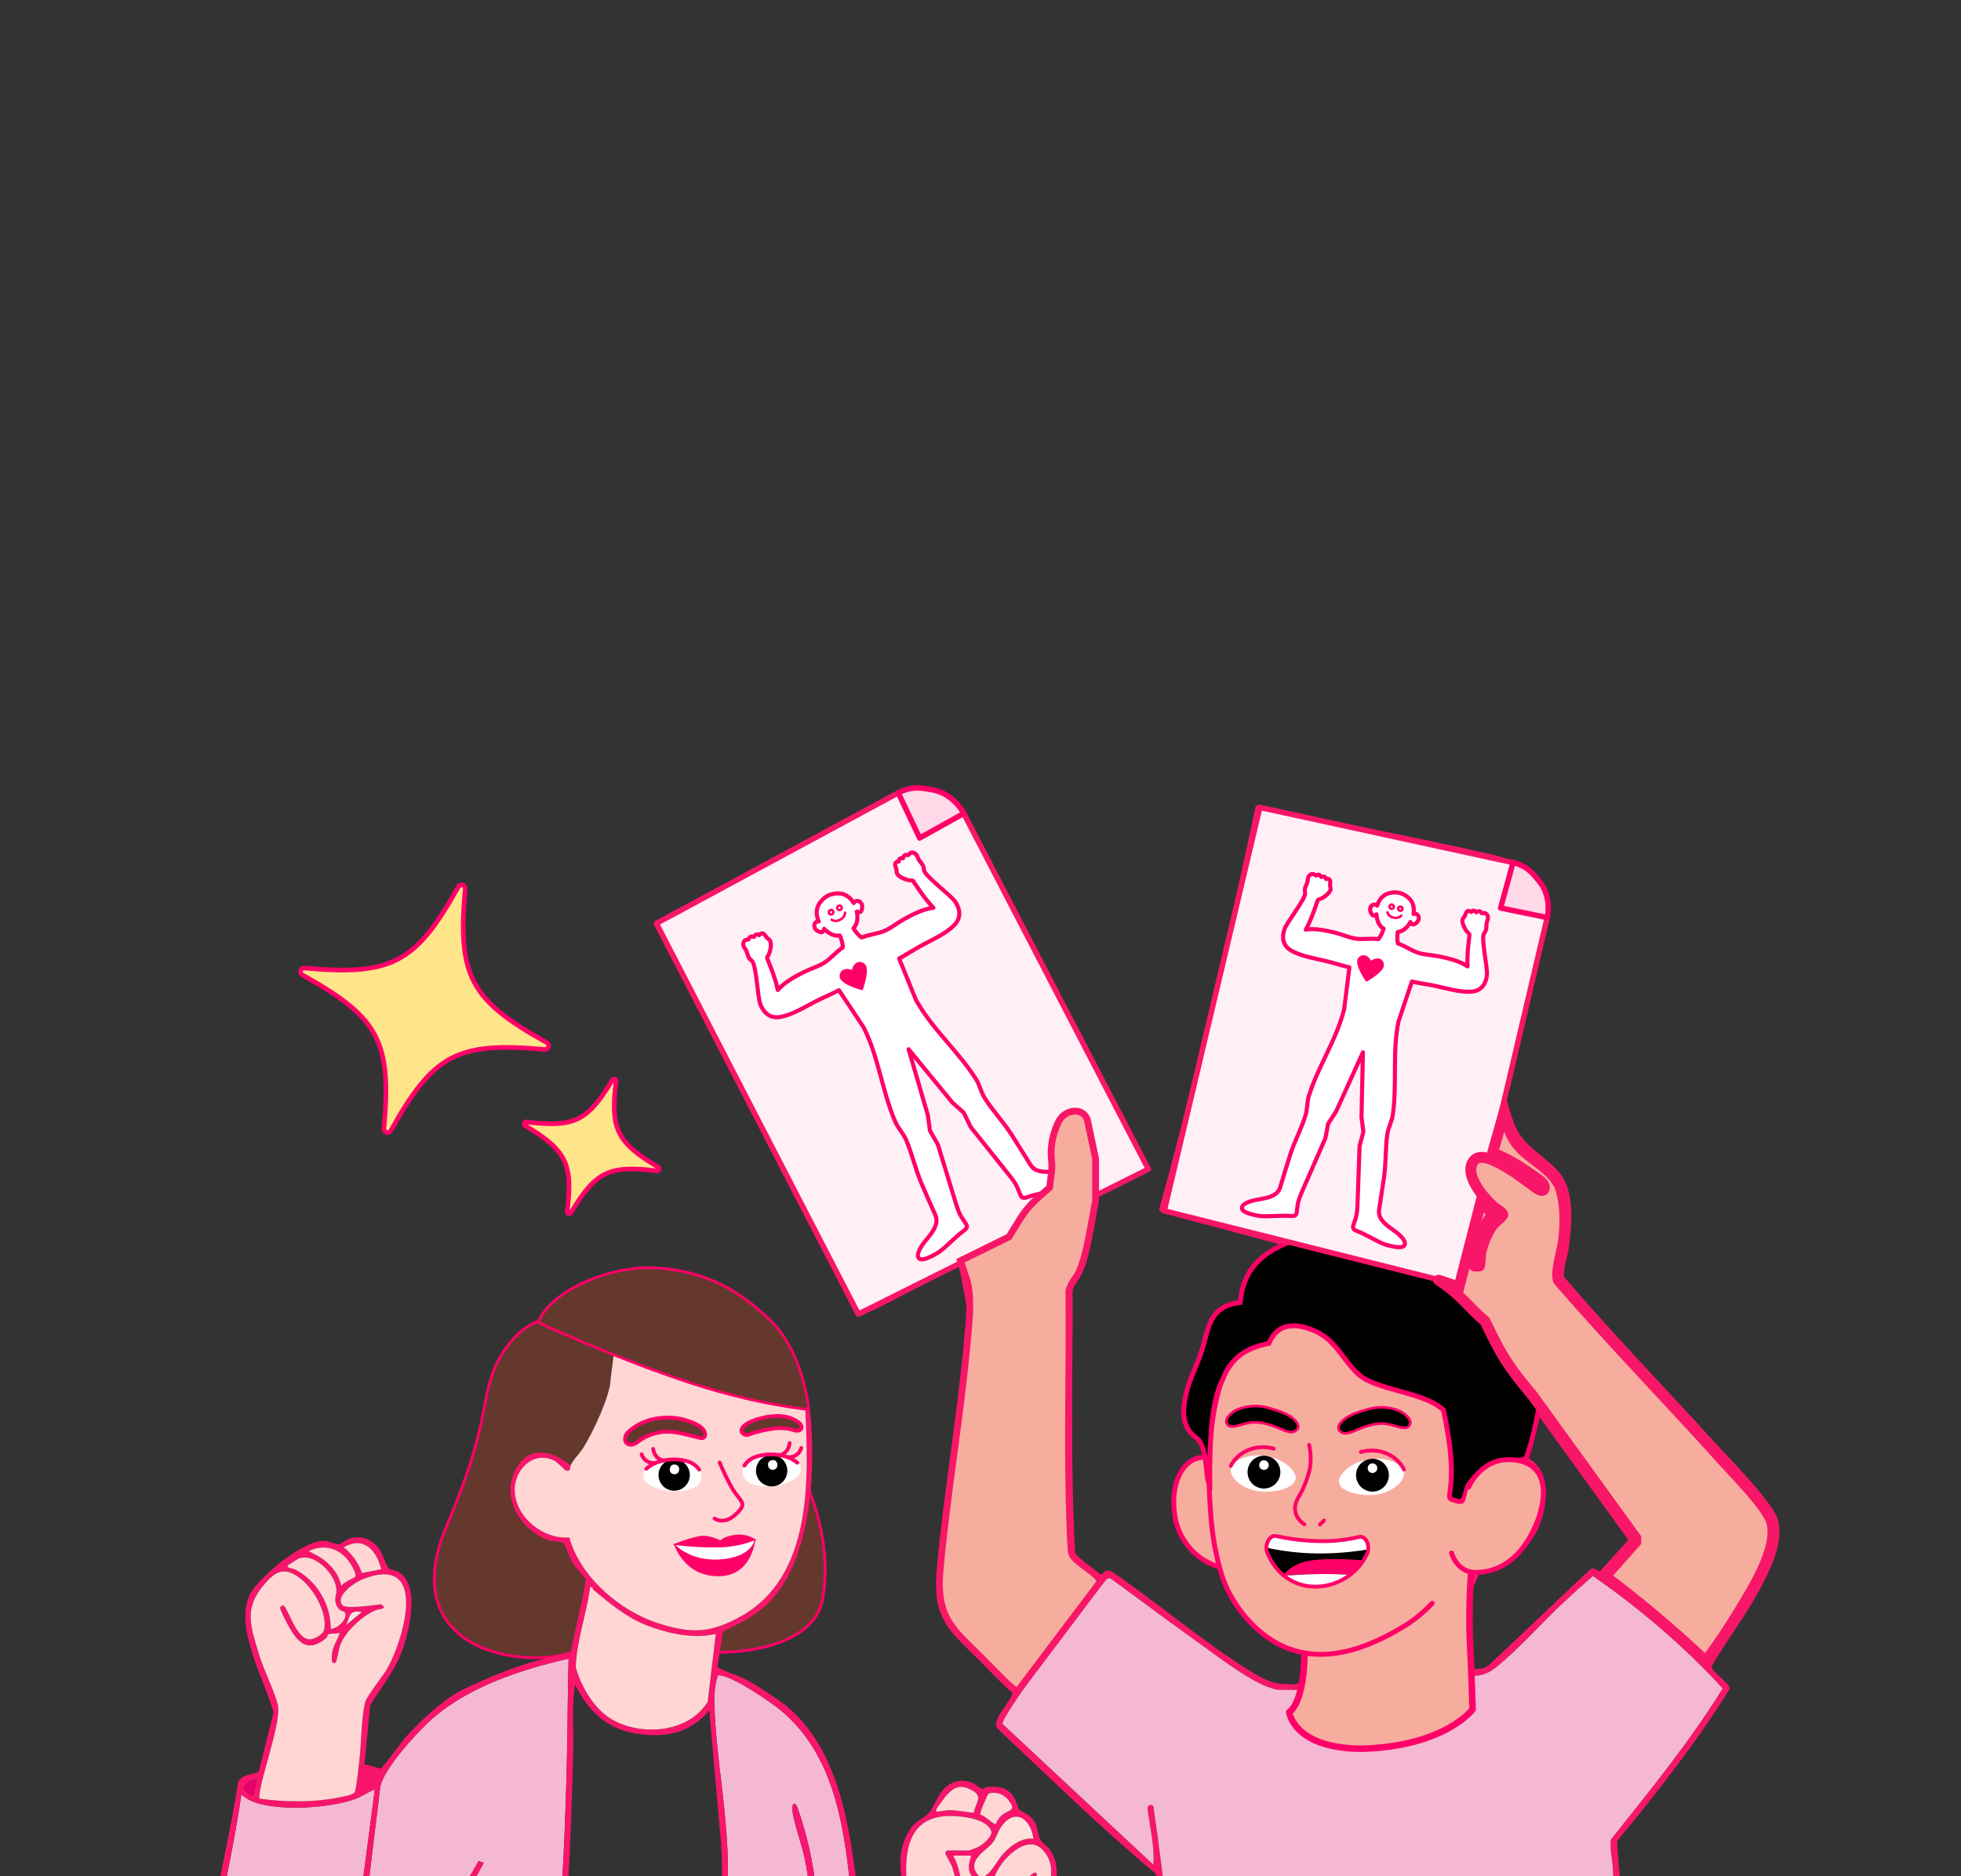 <svg width="558" height="534" viewBox="0 0 558 534" fill="none" xmlns="http://www.w3.org/2000/svg">
<rect x="0" y="0" width="558" height="534" fill="#333333" stroke="none"/>
<g clip-path="url(#clip0_26988_2132)">
<g clip-path="url(#clip1_26988_2132)">
<g clip-path="url(#clip2_26988_2132)">
<path d="M185.598 378.811C185.598 378.811 184.712 385.822 177.104 395.64C171.026 403.496 173.57 414.056 171.154 420.819C169.559 425.245 165.228 426.115 163.401 427.447C151.294 436.308 183.827 455.425 168.889 467.245C166.257 469.327 162.963 470.396 159.677 471.066C149.627 473.139 134.107 470.906 127.375 461.583C121.258 453.104 123.483 442.704 127.2 434.011C138.812 406.829 136.81 399.324 140.631 389.65C142.529 384.864 146.788 379.106 151.43 376.777C159.669 372.646 173.666 371.346 173.666 371.346L185.598 378.811Z" fill="#64382D" stroke="#FF0068" stroke-width="0.798" stroke-linecap="round" stroke-linejoin="round"/>
<path d="M228.68 420.734C228.68 420.734 237.219 436.885 234.125 454.899C231.063 472.745 195.819 472.721 183.985 466.349C172.152 459.976 181.859 449.638 193.172 440.019C204.486 430.401 228.68 420.734 228.68 420.734Z" fill="#64382D" stroke="#FF0068" stroke-width="0.8" stroke-linecap="round" stroke-linejoin="round"/>
<path d="M109.233 606.285C112.432 592.207 116.058 578.229 117.892 563.859C125.366 553.164 131.49 541.623 137.64 530.135L136.205 529.615C132.242 536.342 128.771 543.386 124.79 550.103C114.557 567.378 94.882 595.703 71.489 581.869C59.381 574.71 60.499 561.138 62.063 548.985C63.712 536.165 66.94 523.57 68.656 510.761C69.541 511.281 70.297 511.974 71.242 512.413C78.377 515.729 94.602 514.648 101.847 511.675C102.618 511.358 106.396 509.09 106.651 509.289L101.493 548.568C101.489 549.996 100.988 551.991 102.958 551.699L108.215 508.452C109.299 503.318 117.969 493.813 121.95 490.096C132.501 480.248 147.951 475.203 161.797 472.027C161.49 482.299 161.542 492.574 161.265 502.846C160.59 527.616 159.653 552.411 155.23 576.846C153.437 586.748 150.958 596.492 148.704 606.281H109.229L109.233 606.285Z" fill="#F5B8D3"/>
<path d="M197.773 606.285C202.234 579.903 208.114 553.418 206.993 526.439C206.436 513.025 203.794 499.187 203.292 485.88C203.178 482.863 203.296 479.68 204.259 476.803C207.668 476.294 219.787 484.689 222.664 487.164C242.357 504.096 240.653 533.443 244.265 557.025C241.077 562.104 236.359 566.323 232.832 571.07C232.275 571.818 230.755 573.489 230.98 574.36C231.327 575.706 232.577 574.275 233.009 573.828C239.063 567.551 244.036 559.378 250.167 552.979C250.521 552.607 250.514 551.434 251.296 552.297C252.034 553.116 252.875 555.048 253.694 556.092C259.49 563.472 268.432 569.72 277.46 572.353C269.838 584.613 261.718 596.972 250.529 606.281H228.394C227.907 604.968 223.649 602.644 223.616 601.707C226.191 588.389 229.755 574.832 231.655 561.41C233.916 545.426 232.304 529.821 226.981 514.57C226.276 512.557 225.317 513.209 225.457 514.958C225.734 518.41 228.161 524.901 228.954 528.825C231.552 541.682 231.452 551.386 229.386 564.306C227.143 578.361 223.465 592.207 221.384 606.281H197.773V606.285Z" fill="#F5B8D3"/>
<path d="M373.38 356.596L330.475 345.092L329.829 344.233C340.277 306.259 349.035 267.862 357.332 229.346L358.339 229.051C382.422 234.749 401.109 237.724 425.206 243.352C428.184 244.049 434.869 246.444 437.026 250.309C439.121 253.401 441.44 256.107 440.432 262.677C438.348 270.407 437.698 273.352 435.876 281.23C433.153 293.006 431.212 300.406 428.408 312.16C429.349 314.779 429.942 317.619 431.023 320.182C433.753 326.67 439.889 328.927 444.035 334.098C448.13 339.202 447.23 349.061 446.378 355.257C445.998 357.997 444.887 360.634 445.031 363.341C458.563 379.259 473.183 394.222 487.199 409.702C491.441 414.386 504.055 427.058 505.74 432.104C507.877 438.495 503.844 446.484 500.849 452.131C496.783 459.798 491.426 466.68 487.058 474.16C486.826 475.812 492.279 478.885 492.179 480.677C482.687 495.858 471.579 510.127 460.15 523.936C460.688 536.741 463.123 549.429 464.551 562.168C464.761 562.813 466.606 563.016 467.314 563.093C474.301 563.842 480.433 564.314 487.376 565.904C508.714 570.783 520.578 579.177 543.894 572.996C545.333 572.612 551.671 570.145 552.136 570.149C552.7 570.152 553.021 570.518 553.058 571.078L545.307 591.374C534.896 596.158 522.43 596.493 511.285 594.376C496.588 591.584 483.402 583.323 468.192 582.692L471.881 606.293H470.037L466.314 582.353C439.911 579.218 415.455 590.662 390.719 597.626C380.408 600.528 368.713 603.719 358.066 604.814C353.038 605.33 348.168 604.866 343.306 605.186C342.203 605.26 342.845 605.802 343.129 606.293H340.915C340.952 605.212 340.384 605.364 339.65 605.161C336.791 604.36 332.666 604.202 329.475 603.53C325 602.594 320.3 601.218 316.006 599.662C313.8 598.861 300.091 593.038 299.633 591.662C299.224 590.423 306.971 575.279 308.288 573.107C314.851 577.374 321.713 581.283 329.324 583.4C329.977 583.581 337.252 585.521 337.23 584.717C333.227 567.799 331.272 550.487 328.918 533.278C313.224 520.185 298.585 505.823 283.711 491.801C282.213 489.234 287.459 484.55 288.101 481.876C282.999 475.971 276.388 470.538 271.363 464.678C266.301 458.773 266.143 455.085 266.759 447.524C268.714 423.632 274.097 398.667 275.236 374.859C275.373 371.975 273.36 363.304 272.921 360.465C263.543 364.544 254.448 370.374 245.092 374.379H243.546C236.832 360.533 232.162 352.343 225.119 338.664C213.631 316.354 203.054 293.564 192.285 270.904L193.451 269.861C213.037 260.378 232.139 249.919 251.618 240.237C256.411 237.854 262.365 234.443 267.238 232.621C272.034 230.828 273.705 234.063 275.554 237.714C283.006 252.438 289.222 268.739 296.202 283.828C304.879 302.593 312.409 314.714 322.008 333.022C321.082 327.681 322.414 335.448 322.008 335.728C320.001 337.118 313.72 338.78 312.732 340.366C311.123 345.843 310.247 357.499 307.65 362.633C306.89 364.134 305.628 365.196 305.207 366.83C305.215 391.987 304.584 417.207 305.927 442.283C306.949 443.201 312.578 448.177 313.368 448.015C314.235 447.838 314.109 446.281 316.4 447.303C329.545 456.206 342.214 467.215 355.69 475.514C358.988 477.546 361.925 479.324 365.998 479.257C373.8 480.283 373.145 472.666 373.414 471.007C367.087 467.134 354.617 460.318 351.536 453.48C350.839 451.931 348.921 444.773 348.563 444.467C348.161 444.124 344.918 443.799 343.863 443.449C334.182 440.225 330.412 421.991 339.089 415.828C340.572 414.773 341.277 414.53 343.117 414.507C344.807 414.485 345.6 414.902 347.172 415.245C347.854 407.821 348.887 400.455 350.127 393.112C350.37 393.123 350.621 393.097 350.865 393.112C348.467 408.481 347.419 425.38 349.802 440.83C353.329 463.678 372.258 476.111 394.77 469.646C403.856 467.038 414.577 457.261 418.44 448.682C418.89 447.683 420.31 442.877 420.572 442.7C421.055 442.375 424.944 443.047 426.275 442.873C438.937 441.221 443.91 413.191 428.175 415.636C423.564 416.352 422.044 424.938 420.085 424.786C419.698 424.757 419.377 424.351 419.111 424.093C420.863 423.116 420.878 421.047 421.911 419.332C424.479 415.064 427.297 413.471 432.2 414.116C432.58 414.164 433.064 413.755 433.13 413.766C433.163 413.773 433.244 414.19 433.499 414.305C437.612 416.119 439.461 419.044 439.785 423.529C440.53 433.804 433.532 446.794 421.697 444.378C421.42 446.558 420.598 448.675 419.661 450.644C418.915 452.215 416.399 455.439 416.178 456.752C415.271 462.196 417.669 469.384 417.263 474.99C419.734 475.019 422.125 475.333 424.08 473.504L452.133 446.956C453.277 445.754 454.066 446.801 455.265 447.166L463.326 438.241L432.55 395.637C432.646 394.774 431.339 391.343 431.391 390.612L465.451 437.728L465.421 438.831L456.744 448.619C466.727 456.121 476.279 464.172 485.328 472.77C488.877 468.086 492.212 463.048 495.259 457.995C498.997 451.799 506.264 440.244 504.069 433.018C502.767 428.736 493.551 419.416 490.128 415.606C474.722 398.456 458.567 381.952 443.504 364.485C442.434 362.419 444.559 355.792 444.887 353.051C445.433 348.47 445.511 343.469 444.297 338.977C442.512 332.357 434.609 330.155 431.13 324.848C429.334 322.107 428.935 318.888 427.408 316.029L424.674 328.163C428.035 329.321 431.263 331.221 434.203 333.209C435.214 333.891 438.269 335.909 438.874 336.65C439.675 337.635 439.667 339.143 438.265 338.741C437.439 338.505 432.318 334.459 430.883 333.574C428.441 332.069 421.845 327.503 419.465 330.214C416.163 333.972 422.062 340.784 424.837 343.307C425.464 343.875 427.696 345.136 427.611 345.715C426.995 346.814 425.77 347.375 424.859 348.515C423.287 350.484 421.974 353.697 421.42 356.146C421.262 356.839 421.088 360.136 420.941 360.28C420.889 360.332 419.532 360.339 419.476 360.287C419.336 360.155 419.417 356.979 419.476 356.419C419.875 352.727 422.527 348.659 424.589 345.649L424.482 345.162L421.321 342.219L416.152 364.344C415.544 366.189 415.226 366.019 415.042 366.189C407.195 364.798 399.558 362.309 391.807 360.468C387.487 359.439 377.158 356.485 373.358 356.599L373.38 356.596ZM194.454 271.406C211.428 307.391 226.148 337.847 245.092 372.833L319.689 335.728C308.131 314.502 299.64 295.844 289.573 273.866C284.426 262.628 279.863 251.032 274.458 239.924C273.019 236.962 272.23 233.292 268.227 234.329C266.6 234.749 261.933 237.346 259.989 238.264C237.869 248.731 216.475 260.751 194.454 271.413V271.406ZM276.399 364.754C277.616 370.393 276.867 376.154 276.354 381.856C274.414 403.528 270.577 425.107 268.611 446.772C267.323 460.956 272.425 463.287 281.508 472.596C282.445 473.555 288.905 480.279 289.436 480.146L312.125 450.061C310.601 447.727 304.673 445.057 304.104 442.257C303.798 440.738 303.71 436.806 303.636 434.98C302.743 412.567 303.569 389.974 303.315 367.505C303.61 365.241 305.392 363.559 306.299 361.637C308.483 357.005 309.394 346.041 310.799 341.139L274.854 359.305L276.399 364.754ZM339.122 585.215C364.581 589.265 388.826 578.384 412.574 571.152C428.839 566.199 445.537 562.426 462.68 562.595L458.973 533.075C459.061 529.885 457.962 526.757 458.323 523.578C469.402 509.596 480.791 495.721 490.168 480.522C479.212 468.554 466.554 457.773 453.247 448.52C450.314 451.068 447.414 453.705 444.577 456.357C438.512 462.033 431.931 469.568 425.571 474.606C422.874 476.745 420.753 477.103 417.285 476.834C415.237 492.015 394.53 499.929 381.064 497.366C372.919 495.817 369.08 489.739 369.549 480.887C368.652 480.817 364.485 481.009 363.607 480.887C357.173 479.984 345.748 470.815 340.063 466.806C332.009 461.126 324.166 455.125 316.183 449.35C315.788 449.055 315.504 449.158 315.098 449.342C314.493 449.619 311.051 453.978 310.306 454.897C307.2 458.729 284.843 488.4 285.267 490.609L328.187 530.678C328.575 525.33 327.151 519.945 326.516 514.634C326.542 513.723 327.686 513.303 328.195 514.074C331.696 537.814 333.669 561.821 339.118 585.215H339.122ZM374.573 479.896C374.939 485.289 367.189 484.789 370.646 489.337C378.541 499.723 396.559 496.455 406.184 490.259C409.859 487.891 415.023 482.293 415.459 477.771C416.045 471.637 414.149 464.929 414.33 458.758C409.032 464.316 402.65 468.454 395.651 471.615C388.314 474.927 379.574 477.557 371.628 475.082C370.266 474.658 377.013 478.915 375.733 478.35L374.573 479.896Z" fill="#F81669"/>
<path d="M229.131 400.854C229.478 400.872 229.835 400.747 230.171 400.906C230.444 401.396 230.555 401.953 230.606 402.51C232.16 419.063 230.92 445.536 217.499 457.272C214.046 460.293 209.84 462.373 205.708 464.294L204.166 474.455C206.833 476.027 209.973 476.705 212.777 478.243C215.625 479.803 221.524 483.65 223.966 485.682C238.512 497.798 241.737 519.403 243.884 537.136C244.161 539.426 245.094 554.389 245.736 555.02C246.311 555.588 246.426 554.718 246.573 554.548C247.492 553.523 250.901 548.721 251.812 548.735C252.413 548.746 252.738 549.606 253.111 549.318C253.893 548.721 257.205 542.595 257.18 541.573C257.006 534.318 254.398 528.65 258.449 521.447C260.481 517.836 262.352 518.053 264.34 515.903C265.414 514.741 266.668 511.337 268.078 509.681C270.42 506.922 273.497 506.011 276.858 507.479C277.537 507.778 279.186 509.143 279.484 509.157C279.817 509.172 280.399 508.608 280.979 508.564C284.188 508.328 286.546 508.567 288.46 511.37C289.095 512.3 289.718 514.631 290.095 515.084C290.294 515.328 292.109 516.106 292.758 516.667C295.754 519.241 294.861 521.041 296.104 523.648C296.466 524.408 298.13 525.522 298.794 526.492C304.848 535.395 295.211 547.968 288.53 553.729C286.564 555.426 283.686 556.857 282.067 558.701C281.207 559.678 278.053 564.72 277.732 565.83C277.367 567.091 279.285 568.213 279.584 569.67C279.842 570.916 279.735 571.716 279.245 572.849C277.99 575.733 273.818 581.431 271.855 584.271C266.373 592.204 260.293 599.831 253.107 606.282H250.524C261.714 596.973 269.834 584.614 277.455 572.355C268.428 569.721 259.485 563.473 253.69 556.093C252.871 555.05 252.03 553.117 251.292 552.298C250.513 551.435 250.521 552.608 250.163 552.98C244.031 559.383 239.058 567.553 233.004 573.83C232.573 574.276 231.322 575.707 230.975 574.361C230.75 573.49 232.27 571.82 232.827 571.071C236.358 566.324 241.073 562.105 244.26 557.026C240.652 533.444 242.353 504.097 222.66 487.165C219.779 484.69 207.663 476.296 204.255 476.805C203.292 479.682 203.174 482.864 203.288 485.881C203.79 499.188 206.431 513.026 206.988 526.44C208.11 553.419 202.229 579.904 197.769 606.286H195.924C197.721 595.365 200.104 584.533 201.764 573.583C204.232 557.329 206.269 540.695 205.144 524.227L201.823 486.789C196.293 493.372 188.985 494.751 180.732 493.309C172.48 491.867 167.414 486.947 163.644 479.409C162.648 485.679 163.275 492.081 163.105 498.421C162.416 524.338 161.648 550.513 157.074 576.113C155.259 586.263 152.894 596.354 150.179 606.286H148.703C150.957 596.494 153.436 586.75 155.229 576.85C159.652 552.413 160.589 527.621 161.265 502.851C161.545 492.579 161.49 482.308 161.796 472.032C147.95 475.208 132.5 480.253 121.949 490.101C117.968 493.815 109.299 503.323 108.214 508.457L102.957 551.704C100.987 551.996 101.489 550 101.492 548.573L106.65 509.294C106.399 509.095 102.621 511.367 101.847 511.68C94.601 514.653 78.376 515.734 71.241 512.418C70.297 511.979 69.54 511.286 68.655 510.766C66.939 523.575 63.711 536.17 62.062 548.99C60.498 561.142 59.38 574.715 71.488 581.874C94.881 595.708 114.556 567.383 124.79 550.107C128.77 543.391 132.242 536.347 136.204 529.62L137.639 530.14C131.489 541.625 125.365 553.169 117.891 563.864C116.057 578.233 112.431 592.215 109.232 606.29H107.388L115.869 566.826C109.811 573.926 103.37 581.461 94.468 585.075C78.332 591.629 60.535 581.859 59.41 564.078C59.174 560.342 59.462 556.034 59.842 552.302C61.373 537.32 65.582 522.026 67.758 507.107C69.079 504.606 72.982 505.019 73.628 504.123L77.856 487.301C75.306 478.295 66.784 463.313 70.913 454.2C73.318 448.885 85.946 438.798 91.768 438.507C93.494 438.422 95.531 439.595 96.453 439.495C97.076 439.429 98.202 438.359 99.013 438.035C102.072 436.814 105.174 437.692 107.384 440.137C108.834 441.741 109.693 445.356 110.523 446.219C111.073 446.787 112.575 446.89 113.419 447.38C120.038 451.22 116.168 465.888 113.722 471.549C111.494 476.705 108.107 480.615 105.336 485.295L103.713 502.268C104.89 501.988 107.683 503.559 108.483 503.22C108.992 503.006 114.187 495.792 115.312 494.53C119.289 490.086 125.099 484.587 130.257 481.625C132.338 480.43 135.156 479.243 137.384 478.239C145.405 474.64 153.742 471.973 162.397 470.347C163.714 463.361 165.621 456.424 166.721 449.435C165.415 447.797 163.876 446.3 162.796 444.485C162.194 443.475 160.685 439.418 160.361 439.174C159.741 438.709 157.734 438.765 156.657 438.451C147.515 435.777 141.431 424.436 148.028 416.223C151.994 411.288 158.313 413.563 162.353 417.082C162.135 417.576 162.541 418.897 161.124 418.506C160.597 418.362 158.719 416.123 157.439 415.54C151.492 412.844 146.261 418.554 146.467 424.274C146.744 431.864 154.572 438.134 161.999 437.533C165.042 448.686 176.309 458.401 187.074 461.886C196.618 464.98 202.185 464.848 210.932 459.924C231.189 448.516 230.131 421.084 229.131 400.85V400.854ZM108.494 446.584C107.107 441.195 103.588 437.079 97.796 440.321C100.175 442.217 101.976 444.765 102.994 447.664L108.494 446.584ZM101.072 448.756C101.592 447.941 99.799 445.031 99.209 444.253C96.376 440.524 92.118 439.384 87.839 441.428L90.834 443.036C93.73 444.81 96.571 447.926 97.062 451.382C97.497 450.445 100.939 448.959 101.068 448.756H101.072ZM98.109 458.81C97.943 458.548 96.508 458.596 95.767 456.914C94.926 455.004 95.804 454.119 95.737 452.433C95.571 448.103 89.606 441.808 84.983 443.556C84.788 443.63 82.05 445.352 81.932 445.488C81.287 446.233 83.622 446.469 84.161 446.753C90.233 449.973 94.158 456.697 94.107 463.553C95.992 463.642 99.205 460.525 98.106 458.81H98.109ZM93.446 465.109C93.276 465.205 93.077 466.002 92.657 466.338C87.278 470.616 84.533 467.197 81.87 462.329C81.449 461.554 79.608 458.021 79.719 457.482C79.767 457.239 80.313 456.852 80.634 456.922C81.799 457.165 84.157 466.386 88.027 466.537C89.425 466.592 91.978 465.183 92.251 463.738C93.188 458.832 89.211 452.101 85.426 449.188C80.921 445.721 78.365 447.166 75.1 451.017C69.242 457.932 71.377 463.004 73.716 470.852C75.1 475.492 78.096 481.135 79.095 485.387C80.003 489.249 75.362 502.906 74.366 507.815C74.093 509.154 73.705 510.485 73.816 511.872C81.287 512.923 89.716 513.012 97.132 511.396C98.069 511.193 100.548 510.795 100.932 510.032C101.441 509.021 102.013 502.995 102.215 501.357C102.861 496.238 102.754 489.322 103.853 484.554C104.274 482.724 109.081 476.945 110.398 474.5C115.209 465.596 121.794 442.018 103.075 449.475C100.994 450.305 95.309 454.137 97.39 456.771C98.404 458.058 106.414 456.771 108.347 456.568C110.774 457.895 107.624 457.925 106.746 458.308C103.046 459.924 98.382 464.206 96.877 467.99C96.453 469.056 95.778 472.987 95.553 473.124C94.107 474.016 94.387 471.472 94.516 470.417C94.785 468.204 96.106 466.695 96.685 464.663C95.933 464.958 93.904 464.851 93.443 465.109H93.446ZM168.621 451.758C168.54 451.699 167.817 451.611 167.894 451.968C166.876 459.503 164.105 466.843 163.829 474.437C165.253 479.814 168.99 486.232 173.823 489.156C182.249 494.254 195.921 493.243 201.384 484.314L203.672 465.028C197.371 466.467 190.394 464.966 184.399 462.723C178.67 460.58 173.538 456.383 168.897 452.485C168.569 452.208 168.654 451.784 168.621 451.762V451.758ZM102.961 458.762C99.386 458.113 99.666 459.784 98.537 462.447L102.961 458.762ZM73.078 506.34C69.588 507.059 67.817 509.047 71.791 511.123C72.422 511.086 72.746 507.099 73.078 506.34ZM277.087 515.925C277.655 512.702 280.097 511.286 276.179 509.279C273.014 507.656 271.073 508.87 268.981 511.326C268.59 511.787 266.535 514.653 266.395 515.011C266.181 515.553 266.48 515.597 266.945 515.564C268.214 515.472 269.177 515.125 270.649 515.173C272.634 515.239 275.065 515.741 277.087 515.925ZM283.354 519.241C283.554 518.363 284.196 517.456 284.823 516.833C286.774 514.889 289.504 515.649 287.047 512.422C285.693 510.644 283.627 509.832 281.392 510.378C281.071 510.456 278.765 515.774 278.902 516.427C280.761 517.017 281.801 518.651 283.351 519.241H283.354ZM271.188 528.096C273.294 531.423 274.589 538.973 272.254 542.255C271.579 543.203 270.368 543.122 270.715 541.831C271.874 537.501 272.538 536.026 270.996 531.423C270.697 530.531 269.051 527.842 269.015 527.491C268.978 527.108 269.365 526.621 269.527 526.621H275.799C275.943 526.621 278.105 525.754 278.448 525.581C279.68 524.965 282.565 522.516 282.078 521.111C281.141 518.407 276.784 517.419 274.279 517.076C261.112 515.276 257.283 522.442 257.91 534.547C258.01 536.502 259.157 541.37 258.847 542.856C258.508 544.487 253.11 551.918 253.251 552.457C257.962 559.051 265.288 565.849 272.829 569.057C273.128 569.183 273.371 569.655 273.781 569.242L280.772 557.41C288.748 552.921 305.678 535.373 296.469 526.237C291.983 521.786 284.76 529.468 283.181 533.632C281.001 539.386 286.627 539.544 290.183 536.944C291.323 536.111 293.079 533.566 294.053 533.064C294.695 532.732 294.754 532.994 295.156 533.437C292.994 537.49 286.107 543.314 281.882 538.604C280.927 537.538 280.883 535.602 280.761 535.484C280.543 535.274 277.935 535.919 276.552 533.975C275.12 531.969 275.751 530.221 276.352 528.089H271.188V528.096ZM294.06 523.302C293.415 517.792 288.896 514.221 284.9 519.864C283.867 521.321 283.602 522.866 282.62 524.224C280.99 526.477 275.36 529.096 277.865 533.038C280.208 536.727 283.579 529.763 284.845 528.292C287.095 525.681 290.342 522.874 294.057 523.302H294.06Z" fill="#F8156B"/>
<path d="M228.392 606.286H225.81L223.231 604.073V606.286H221.383C223.464 592.211 227.138 578.366 229.385 564.31C231.447 551.391 231.547 541.691 228.953 528.83C228.16 524.906 225.736 518.415 225.456 514.962C225.315 513.214 226.275 512.558 226.979 514.575C232.303 529.822 233.915 545.427 231.654 561.415C229.754 574.836 226.194 588.394 223.615 601.712C223.652 602.649 227.905 604.973 228.392 606.286Z" fill="#F71571"/>
<path d="M339.123 585.215C333.677 561.821 331.7 537.81 328.199 514.073C327.69 513.302 326.542 513.723 326.52 514.634C327.155 519.945 328.579 525.33 328.192 530.678L285.272 490.609C284.847 488.4 307.2 458.728 310.31 454.896C311.055 453.978 314.501 449.619 315.102 449.342C315.508 449.154 315.792 449.051 316.187 449.349C324.17 455.129 332.014 461.126 340.067 466.806C345.752 470.815 357.177 479.983 363.611 480.887C364.489 481.009 371.745 480.821 372.641 480.887C372.173 489.742 372.919 495.817 381.069 497.366C394.538 499.929 415.242 492.014 417.289 476.834C420.761 477.107 422.878 476.745 425.575 474.606C431.931 469.568 438.517 462.033 444.582 456.357C447.419 453.701 450.318 451.064 453.251 448.52C466.562 457.773 479.219 468.554 490.173 480.522C480.795 495.725 469.402 509.596 458.328 523.578C457.966 526.753 459.065 529.885 458.977 533.075L462.684 562.595C445.537 562.429 428.844 566.198 412.578 571.152C388.831 578.384 364.585 589.268 339.126 585.215H339.123Z" fill="#F5B8D3"/>
<path d="M436.093 397.163C427.63 387.132 426.365 383.654 422.5 375.924C418.922 373.165 414.383 368.58 408.199 364.715L415.156 366.261L421.34 342.213L424.501 345.156L424.608 345.643C422.546 348.649 419.893 352.717 419.495 356.413C419.436 356.973 419.351 360.149 419.495 360.282C419.547 360.333 420.904 360.326 420.96 360.274C421.107 360.127 421.284 356.833 421.439 356.14C421.993 353.695 423.306 350.478 424.877 348.509C425.785 347.369 427.01 346.812 427.63 345.71C427.714 345.131 425.483 343.869 424.855 343.301C422.081 340.779 416.186 333.966 419.484 330.208C421.863 327.501 428.456 332.063 430.902 333.568C432.341 334.453 437.458 338.499 438.284 338.735C439.686 339.137 439.69 337.629 438.893 336.644C438.288 335.899 435.233 333.885 434.222 333.203C431.282 331.215 428.054 329.316 424.693 328.158L427.427 316.023C428.954 318.878 429.352 322.102 431.149 324.842C434.628 330.149 442.53 332.351 444.316 338.971C445.526 343.464 445.452 348.465 444.906 353.045C444.578 355.786 442.453 362.413 443.523 364.479C458.589 381.946 474.741 398.451 490.147 415.601C493.57 419.411 502.786 428.734 504.088 433.013C506.283 440.238 499.012 451.793 495.278 457.989C492.231 463.042 488.896 468.084 485.347 472.764C476.294 464.167 466.746 456.115 456.763 448.614L465.44 438.825L465.47 437.722L436.1 397.163H436.093Z" fill="#F9BABA"/>
<path d="M276.395 364.753L293.528 355.695L302.094 351.166L309.638 347.322C308.865 352.733 308.484 357.008 306.3 361.637C305.392 363.558 303.611 365.24 303.315 367.505C303.57 389.977 302.744 412.567 303.636 434.98C303.71 436.806 303.799 440.737 304.105 442.257C304.673 445.06 310.602 447.726 312.125 450.061L289.437 480.145C288.905 480.278 282.446 473.555 281.509 472.596C272.422 463.287 267.324 460.959 268.611 446.771C270.574 425.107 274.414 403.527 276.355 381.855C276.864 376.153 277.617 370.392 276.399 364.753H276.395Z" fill="#F6AD9E"/>
<path d="M229.127 400.854C230.127 421.088 231.185 448.52 210.928 459.928C202.181 464.855 196.614 464.984 187.07 461.89C176.309 458.401 165.038 448.686 161.995 437.537C154.565 438.138 146.74 431.865 146.463 424.278C146.253 418.554 151.484 412.848 157.435 415.544C158.719 416.127 160.596 418.362 161.12 418.51C162.537 418.901 162.131 417.58 162.349 417.086C163.083 415.423 164.909 413.715 165.968 412.037C168.646 407.792 173.785 397.026 173.785 392.191L175.131 381.723C178.393 385.798 191.954 384.502 196.776 386.361C209.873 391.403 215.171 400.072 229.123 400.858L229.127 400.854Z" fill="#FFD6D4"/>
<path d="M93.443 465.11C93.904 464.848 95.933 464.955 96.686 464.663C96.106 466.699 94.786 468.208 94.516 470.417C94.387 471.472 94.107 474.017 95.553 473.124C95.778 472.984 96.453 469.056 96.877 467.99C98.383 464.206 103.046 459.92 106.746 458.309C107.624 457.925 110.775 457.896 108.347 456.568C106.41 456.774 98.405 458.058 97.39 456.771C95.313 454.137 100.998 450.305 103.075 449.475C121.794 442.018 115.209 465.6 110.398 474.5C109.078 476.941 104.274 482.724 103.854 484.554C102.754 489.326 102.861 496.238 102.216 501.357C102.009 502.995 101.437 509.021 100.932 510.032C100.548 510.795 98.069 511.193 97.132 511.396C89.713 513.012 81.287 512.923 73.816 511.872C73.706 510.482 74.093 509.15 74.366 507.815C75.362 502.906 80.003 489.249 79.096 485.387C78.096 481.135 75.1 475.492 73.717 470.852C71.378 463.004 69.242 457.932 75.1 451.017C78.362 447.167 80.922 445.717 85.426 449.188C89.211 452.101 93.188 458.832 92.251 463.738C91.975 465.183 89.422 466.592 88.027 466.537C84.161 466.386 81.8 457.169 80.634 456.922C80.309 456.855 79.767 457.239 79.719 457.482C79.608 458.025 81.446 461.558 81.87 462.329C84.53 467.197 87.278 470.616 92.657 466.338C93.081 466.002 93.281 465.205 93.447 465.11H93.443Z" fill="#FFD6D4"/>
<path d="M271.182 528.095H276.347C275.745 530.223 275.114 531.971 276.546 533.981C277.929 535.925 280.537 535.279 280.755 535.49C280.877 535.608 280.917 537.544 281.877 538.61C286.101 543.32 292.992 537.492 295.15 533.443C294.748 533 294.689 532.738 294.047 533.07C293.077 533.572 291.317 536.117 290.177 536.95C286.621 539.55 280.995 539.392 283.175 533.638C284.754 529.474 291.978 521.792 296.464 526.243C305.672 535.379 288.739 552.927 280.766 557.416L273.775 569.248C273.366 569.661 273.122 569.192 272.823 569.063C265.286 565.854 257.956 559.057 253.245 552.463C253.105 551.924 258.502 544.493 258.841 542.862C259.151 541.372 258.004 536.508 257.904 534.553C257.281 522.445 261.107 515.282 274.273 517.082C276.778 517.425 281.135 518.413 282.072 521.117C282.559 522.522 279.674 524.971 278.442 525.587C278.099 525.76 275.933 526.627 275.793 526.627H269.522C269.359 526.627 268.972 527.114 269.009 527.497C269.046 527.851 270.691 530.536 270.99 531.429C272.532 536.032 271.868 537.507 270.709 541.837C270.366 543.124 271.576 543.205 272.248 542.261C274.583 538.979 273.288 531.429 271.182 528.102V528.095Z" fill="#FFD6D4"/>
<path d="M168.616 451.758C168.65 451.78 168.565 452.208 168.893 452.48C173.534 456.383 178.666 460.576 184.395 462.719C190.39 464.961 197.366 466.462 203.667 465.024L201.38 484.31C195.916 493.239 182.241 494.249 173.818 489.152C168.989 486.227 165.248 479.81 163.824 474.433C164.097 466.839 166.871 459.499 167.89 451.964C167.812 451.606 168.535 451.695 168.616 451.754V451.758Z" fill="#FFD6D4"/>
<path d="M294.055 523.301C290.34 522.873 287.094 525.68 284.843 528.291C283.578 529.763 280.206 536.726 277.863 533.038C275.358 529.091 280.988 526.477 282.619 524.223C283.6 522.866 283.866 521.32 284.899 519.864C288.894 514.221 293.413 517.791 294.059 523.301H294.055Z" fill="#FEDFDA"/>
<path d="M98.106 458.81C99.201 460.525 95.992 463.641 94.106 463.553C94.158 456.696 90.233 449.973 84.16 446.753C83.622 446.465 81.287 446.233 81.932 445.488C82.05 445.351 84.791 443.629 84.983 443.555C89.606 441.807 95.571 448.103 95.737 452.433C95.804 454.118 94.925 455 95.767 456.914C96.504 458.596 97.94 458.548 98.109 458.81H98.106Z" fill="#FFD6D4"/>
<path d="M277.086 515.924C275.064 515.743 272.637 515.238 270.648 515.171C269.176 515.123 268.214 515.47 266.944 515.562C266.48 515.595 266.181 515.551 266.395 515.009C266.535 514.651 268.59 511.785 268.981 511.324C271.069 508.872 273.013 507.655 276.178 509.277C280.096 511.284 277.654 512.704 277.086 515.924Z" fill="#FFD6D4"/>
<path d="M101.073 448.755C100.944 448.957 97.498 450.444 97.067 451.381C96.576 447.928 93.735 444.808 90.839 443.034L87.844 441.426C92.123 439.383 96.38 440.523 99.214 444.251C99.804 445.026 101.597 447.936 101.077 448.755H101.073Z" fill="#FFD6D4"/>
<path d="M283.353 519.24C281.804 518.65 280.764 517.016 278.904 516.426C278.768 515.773 281.074 510.455 281.394 510.377C283.63 509.835 285.696 510.643 287.05 512.421C289.507 515.648 286.773 514.884 284.825 516.832C284.202 517.455 283.556 518.362 283.357 519.24H283.353Z" fill="#FFD6D4"/>
<path d="M108.492 446.583L102.991 447.664C101.973 444.765 100.172 442.216 97.793 440.321C103.585 437.079 107.104 441.198 108.492 446.583Z" fill="#FFD6D4"/>
<path d="M73.076 506.338C72.743 507.098 72.419 511.085 71.788 511.121C67.815 509.045 69.585 507.057 73.076 506.338Z" fill="#E5006A"/>
<path d="M102.958 458.761L98.535 462.446C99.66 459.783 99.38 458.112 102.958 458.761Z" fill="#FCE4E3"/>
<path d="M390.348 533.993C390.997 533.049 392.406 532.577 393.417 532.09C394.992 531.334 402.046 528.062 403.252 528.63C404.935 529.423 405.274 538.555 402.249 539.101C399.755 539.551 393.008 534.845 390.348 533.993Z" fill="#F5B8D3"/>
<path d="M200.644 408.368C200.635 408.525 200.59 408.677 200.511 408.813C200.433 408.949 200.324 409.064 200.193 409.149C200.061 409.235 199.912 409.287 199.757 409.303C199.601 409.32 199.444 409.298 199.298 409.242C196.696 408.643 193.191 407.551 190.484 407.454C187.883 407.371 185.31 408.01 183.047 409.299C181.935 409.849 180.629 411.338 179.284 411.144C177.294 410.836 177.672 408.603 178.567 407.705C183.345 403.118 191.112 402.293 197.099 404.882C198.468 405.48 200.056 406.2 200.588 407.705C200.652 407.92 200.671 408.145 200.644 408.368Z" fill="#64382D" stroke="#FF0068" stroke-width="1.075" stroke-linecap="round" stroke-linejoin="round"/>
<path d="M211.324 406.227C210.221 407.845 212.058 408.589 212.855 408.33C215.374 407.419 217.988 406.801 220.647 406.486C221.926 406.379 223.214 406.425 224.482 406.624C225.441 406.786 226.633 407.522 227.592 407.004C228.277 406.632 228.164 405.855 227.761 405.297C227.761 405.297 225.836 403.064 221.589 402.983C217.343 402.902 212.428 404.609 211.324 406.227Z" fill="#64382D" stroke="#FF0068" stroke-width="1.075" stroke-linecap="round" stroke-linejoin="round"/>
<path d="M184.194 422.142C184.75 422.595 187.651 424.618 192.735 424.415C194.325 424.407 195.898 424.08 197.36 423.453C197.969 423.217 198.5 422.814 198.893 422.291C199.286 421.768 199.525 421.145 199.584 420.492C199.745 417.944 196.554 416.447 194.862 415.905C192.298 415.164 189.568 415.237 187.047 416.115C185.848 416.504 184.749 417.15 183.824 418.008C183.547 418.289 183.335 418.628 183.202 418.999C183.069 419.371 183.019 419.768 183.054 420.162C183.089 420.555 183.209 420.936 183.406 421.278C183.603 421.62 183.872 421.915 184.194 422.142Z" fill="white"/>
<path d="M191.831 424.252C194.291 424.252 196.286 422.249 196.286 419.779C196.286 417.308 194.291 415.305 191.831 415.305C189.37 415.305 187.375 417.308 187.375 419.779C187.375 422.249 189.37 424.252 191.831 424.252Z" fill="black"/>
<path d="M191.83 416.793C190.307 416.793 190.146 419.22 191.548 419.519C193.562 419.989 193.965 416.809 191.894 416.793H191.83Z" fill="white"/>
<path d="M198.953 418.23C198.079 417.016 196.802 416.156 195.352 415.803C192.654 415.097 189.809 415.207 187.174 416.118C185.961 416.507 184.846 417.154 183.902 418.012" stroke="#FF0068" stroke-width="1.075" stroke-linecap="round" stroke-linejoin="round"/>
<path d="M182.57 413.879C182.825 414.671 183.344 415.35 184.04 415.803C184.736 416.255 185.565 416.453 186.39 416.363" stroke="#FF0068" stroke-width="1.075" stroke-linecap="round" stroke-linejoin="round"/>
<path d="M185.863 412.363C185.863 412.363 186.121 415.122 188.675 415.599" stroke="#FF0068" stroke-width="1.075" stroke-linecap="round" stroke-linejoin="round"/>
<path d="M226.774 420.378C226.242 420.864 223.43 422.999 218.338 423.015C216.745 423.058 215.159 422.783 213.673 422.206C213.055 421.997 212.509 421.617 212.096 421.111C211.683 420.604 211.42 419.992 211.336 419.342C211.07 416.802 214.189 415.168 215.865 414.561C218.396 413.715 221.126 413.676 223.68 414.448C224.89 414.787 226.011 415.386 226.968 416.204C227.263 416.471 227.496 416.801 227.65 417.17C227.803 417.539 227.873 417.937 227.855 418.337C227.836 418.736 227.73 419.126 227.543 419.479C227.356 419.832 227.093 420.139 226.774 420.378Z" fill="white"/>
<path d="M219.577 423.024C222.038 423.024 224.033 421.021 224.033 418.55C224.033 416.079 222.038 414.076 219.577 414.076C217.116 414.076 215.121 416.079 215.121 418.55C215.121 421.021 217.116 423.024 219.577 423.024Z" fill="black"/>
<path d="M219.914 415.519C221.436 415.462 221.686 417.849 220.3 418.229C218.31 418.779 217.795 415.624 219.841 415.519H219.914Z" fill="white"/>
<path d="M211.82 417.085C212.644 415.835 213.883 414.92 215.317 414.504C217.987 413.699 220.834 413.699 223.504 414.504C224.73 414.847 225.87 415.449 226.847 416.268" stroke="#FF0068" stroke-width="1.075" stroke-linecap="round" stroke-linejoin="round"/>
<path d="M228.007 412.068C227.785 412.869 227.294 413.568 226.617 414.047C225.94 414.527 225.119 414.756 224.293 414.698" stroke="#FF0068" stroke-width="1.075" stroke-linecap="round" stroke-linejoin="round"/>
<path d="M224.679 410.684C224.679 410.684 224.534 413.451 222.004 414.082" stroke="#FF0068" stroke-width="1.075" stroke-linecap="round" stroke-linejoin="round"/>
<path d="M203.34 432.155C205.032 433.295 207.119 432.721 208.561 431.628C209.367 430.997 211.373 429.283 211.268 428.069C211.196 427.082 209.415 425.472 208.247 423.409C206.954 421.078 205.795 418.673 204.774 416.209" stroke="#FF0068" stroke-width="1.075" stroke-linecap="round" stroke-linejoin="round"/>
<path d="M214.911 438.055C213.278 437.019 211.343 436.571 209.424 436.784C206.096 437.108 205.032 438.402 205.032 438.402C205.032 438.402 201.81 436.728 199.11 437.133C196.593 437.677 194.131 438.451 191.754 439.446C191.754 439.446 194.558 448.66 204.485 448.588C214.194 448.499 214.911 438.055 214.911 438.055Z" fill="#FF0068"/>
<path d="M214.914 438.133C214.914 438.133 214.269 443.399 204.673 443.966C196.044 444.475 191.781 439.5 191.781 439.5C196.362 440.094 200.982 440.327 205.6 440.196C208.795 440.017 211.94 439.319 214.914 438.133Z" fill="white" stroke="#FF0068" stroke-width="0.3" stroke-linecap="round" stroke-linejoin="round"/>
<path d="M419.021 486.466C419.021 486.466 411.368 496.938 387.715 497.675C368.004 497.675 366.844 487.239 366.844 487.239C366.844 487.239 373.171 484.147 370.581 457.786C367.858 430.064 418.452 425.272 419.285 430.6C420.119 435.927 417.366 451.053 418.34 468.768C418.802 478.031 419.021 486.466 419.021 486.466Z" fill="#F6AD9E" stroke="#FF0068" stroke-width="1.855" stroke-linecap="round" stroke-linejoin="round"/>
<path d="M351.373 419.47C351.373 419.47 348.397 415.236 343.427 414.768C336.529 414.12 332.616 422.513 334.431 432.104C336.247 441.694 345.867 448.323 353.657 445.749C360.078 443.629 354.959 424.857 354.959 424.857" fill="#F6AD9E"/>
<path d="M351.373 419.47C351.373 419.47 348.397 415.236 343.427 414.768C336.529 414.12 332.616 422.513 334.431 432.104C336.247 441.694 345.867 448.323 353.657 445.749C360.078 443.629 354.959 424.857 354.959 424.857" stroke="#FF0068" stroke-width="1.391" stroke-linecap="round" stroke-linejoin="round"/>
<path d="M347.657 448.219C350.12 455.912 356.087 463.598 363.2 467.564C375.321 474.26 388.579 469.625 400.067 462.49C406.086 458.77 412.187 451.91 415.081 445.146C418.37 437.483 418.742 430.705 420.342 422.52C420.409 422.178 420.483 421.828 420.55 421.479C423.132 408.295 425.155 395.095 417.663 383.303C408.154 368.325 388.229 363.385 372.277 367.953C370.827 368.369 369.401 368.866 368.007 369.441C344.778 378.846 342.709 408.562 344.503 431.01C344.904 436.847 345.962 442.62 347.657 448.219Z" fill="#F6AD9E"/>
<path d="M368.018 369.404C344.79 378.809 342.721 408.525 344.514 430.973C344.9 436.821 345.947 442.606 347.632 448.219C350.095 455.912 356.062 463.598 363.175 467.564C375.295 474.26 388.554 469.625 400.041 462.49C402.784 460.74 405.296 458.653 407.519 456.277" stroke="#FF0068" stroke-width="1.391" stroke-linecap="round" stroke-linejoin="round"/>
<path fill-rule="evenodd" clip-rule="evenodd" d="M352.894 370.673C353.96 358.559 362.395 354.217 375.046 350.859C387.698 347.502 403.112 355.694 407.742 359.068C409.871 360.619 412.366 361.825 415.096 363.144C419.091 365.076 423.59 367.251 428.184 371.107C433.53 375.594 438.231 384.321 438.6 390.695C439.082 399.022 435.48 411.936 434.317 414.787C433.98 415.28 433.594 415.464 433.165 415.423C424.784 416.387 418.277 419.926 417.228 424.125C416.326 427.736 416.029 427.642 413.977 426.993C413.744 426.92 413.489 426.839 413.207 426.756C412.325 426.495 412.391 426.002 412.604 424.419C412.978 421.632 413.805 415.467 410.71 401.244C407.817 398.554 402.759 397.15 397.882 395.797C393.461 394.57 389.189 393.385 386.808 391.32C384.991 389.744 383.608 387.92 382.244 386.121C380.151 383.362 378.102 380.661 374.599 378.999C368.811 376.254 363.423 376.469 361.081 382.305C354.925 383.553 350.345 386.09 347.85 392.775C344.882 398.146 344.088 409.7 344.244 422.442C343.681 421.901 343.512 420.204 343.309 418.167C342.985 414.917 342.576 410.802 340.342 409.14C337.606 407.105 336.082 403.973 337.161 398.376C337.93 394.383 338.849 392.213 339.9 389.73C340.54 388.217 341.23 386.588 341.965 384.359C342.308 383.318 342.587 382.249 342.862 381.189C344.146 376.256 345.379 371.517 352.894 370.673Z" fill="black"/>
<path d="M375.046 350.859L375.225 351.532L375.225 351.532L375.046 350.859ZM352.894 370.673L353.587 370.734L353.537 371.301L352.971 371.364L352.894 370.673ZM407.742 359.068L407.333 359.63L407.333 359.63L407.742 359.068ZM415.096 363.144L414.793 363.771L414.793 363.771L415.096 363.144ZM428.184 371.107L427.737 371.64L427.737 371.64L428.184 371.107ZM438.6 390.695L439.294 390.655L439.294 390.655L438.6 390.695ZM434.317 414.787L434.961 415.05L434.933 415.118L434.891 415.179L434.317 414.787ZM433.165 415.423L433.086 414.732L433.158 414.724L433.231 414.731L433.165 415.423ZM417.228 424.125L416.553 423.956L416.553 423.956L417.228 424.125ZM413.977 426.993L413.767 427.657L413.767 427.657L413.977 426.993ZM413.207 426.756L413.01 427.423L413.01 427.423L413.207 426.756ZM412.604 424.419L413.293 424.511L413.293 424.511L412.604 424.419ZM410.71 401.244L411.184 400.735L411.343 400.883L411.39 401.096L410.71 401.244ZM397.882 395.797L397.696 396.467L397.695 396.467L397.882 395.797ZM386.808 391.32L386.352 391.845L386.352 391.845L386.808 391.32ZM382.244 386.121L381.689 386.542L381.689 386.542L382.244 386.121ZM374.599 378.999L374.301 379.628L374.301 379.628L374.599 378.999ZM361.081 382.305L361.726 382.564L361.587 382.913L361.219 382.987L361.081 382.305ZM347.85 392.775L348.502 393.018L348.484 393.066L348.459 393.111L347.85 392.775ZM344.244 422.442L344.94 422.433L344.96 424.093L343.762 422.944L344.244 422.442ZM343.309 418.167L344.001 418.098L344.001 418.098L343.309 418.167ZM340.342 409.14L340.757 408.582L340.757 408.582L340.342 409.14ZM337.161 398.376L337.844 398.507L337.844 398.507L337.161 398.376ZM339.9 389.73L340.54 390.001L340.54 390.001L339.9 389.73ZM341.965 384.359L341.304 384.141L341.304 384.141L341.965 384.359ZM342.862 381.189L342.189 381.013L342.189 381.013L342.862 381.189ZM375.046 350.859L375.225 351.532C368.913 353.207 363.761 355.103 360.057 358.029C356.392 360.923 354.104 364.857 353.587 370.734L352.894 370.673L352.201 370.612C352.75 364.375 355.212 360.081 359.194 356.937C363.137 353.823 368.528 351.869 374.868 350.187L375.046 350.859ZM407.742 359.068L407.333 359.63C405.074 357.985 400.126 355.126 394.178 353.098C388.222 351.067 381.359 349.904 375.225 351.532L375.046 350.859L374.868 350.187C381.385 348.457 388.555 349.711 394.627 351.781C400.706 353.853 405.78 356.777 408.152 358.505L407.742 359.068ZM415.096 363.144L414.793 363.771C412.076 362.457 409.521 361.225 407.333 359.63L407.742 359.068L408.152 358.505C410.221 360.013 412.656 361.192 415.399 362.518L415.096 363.144ZM428.184 371.107L427.737 371.64C423.216 367.845 418.789 365.702 414.793 363.771L415.096 363.144L415.399 362.518C419.394 364.449 423.964 366.656 428.632 370.574L428.184 371.107ZM438.6 390.695L437.905 390.736C437.729 387.682 436.505 384.006 434.645 380.521C432.786 377.04 430.326 373.813 427.737 371.64L428.184 371.107L428.632 370.574C431.388 372.888 433.952 376.268 435.872 379.866C437.791 383.459 439.102 387.334 439.294 390.655L438.6 390.695ZM434.317 414.787L433.673 414.524C434.232 413.154 435.413 409.258 436.395 404.65C437.377 400.04 438.141 394.804 437.905 390.736L438.6 390.695L439.294 390.655C439.541 394.914 438.745 400.298 437.756 404.94C436.766 409.583 435.565 413.569 434.961 415.05L434.317 414.787ZM433.165 415.423L433.231 414.731C433.321 414.739 433.386 414.725 433.448 414.692C433.517 414.655 433.62 414.574 433.742 414.395L434.317 414.787L434.891 415.179C434.677 415.493 434.418 415.751 434.103 415.919C433.781 416.091 433.439 416.148 433.099 416.116L433.165 415.423ZM433.165 415.423L433.245 416.114C429.123 416.588 425.491 417.693 422.78 419.172C420.046 420.663 418.359 422.47 417.903 424.293L417.228 424.125L416.553 423.956C417.147 421.581 419.237 419.519 422.114 417.95C425.013 416.369 428.826 415.222 433.086 414.732L433.165 415.423ZM417.228 424.125L417.903 424.293C417.678 425.197 417.481 425.904 417.278 426.436C417.081 426.953 416.839 427.41 416.462 427.705C416.041 428.034 415.571 428.074 415.133 428.016C414.728 427.963 414.257 427.811 413.767 427.657L413.977 426.993L414.187 426.33C414.723 426.5 415.059 426.603 415.315 426.637C415.538 426.666 415.582 426.626 415.605 426.608C415.672 426.556 415.802 426.4 415.978 425.939C416.149 425.493 416.328 424.858 416.553 423.956L417.228 424.125ZM413.977 426.993L413.767 427.657C413.534 427.583 413.284 427.504 413.01 427.423L413.207 426.756L413.404 426.088C413.693 426.174 413.954 426.256 414.187 426.33L413.977 426.993ZM413.207 426.756L413.01 427.423C412.739 427.343 412.461 427.223 412.234 427.01C411.993 426.782 411.867 426.504 411.812 426.213C411.76 425.942 411.767 425.649 411.791 425.358C411.815 425.063 411.862 424.716 411.914 424.326L412.604 424.419L413.293 424.511C413.239 424.913 413.198 425.221 413.178 425.472C413.157 425.727 413.163 425.87 413.179 425.953C413.186 425.989 413.192 426.002 413.192 426.003C413.192 426.003 413.192 426.001 413.19 425.999C413.188 425.997 413.187 425.996 413.188 425.996C413.19 425.998 413.234 426.038 413.404 426.088L413.207 426.756ZM412.604 424.419L411.914 424.326C412.278 421.616 413.107 415.533 410.03 401.392L410.71 401.244L411.39 401.096C414.502 415.402 413.677 421.648 413.293 424.511L412.604 424.419ZM397.882 395.797L398.068 395.127C400.5 395.801 403.017 396.499 405.289 397.37C407.557 398.238 409.641 399.3 411.184 400.735L410.71 401.244L410.236 401.754C408.886 400.498 406.995 399.513 404.791 398.669C402.592 397.827 400.141 397.146 397.696 396.467L397.882 395.797ZM386.808 391.32L387.264 390.794C388.359 391.744 389.929 392.522 391.821 393.22C393.707 393.916 395.851 394.511 398.068 395.127L397.882 395.797L397.695 396.467C395.492 395.856 393.29 395.245 391.339 394.525C389.395 393.808 387.638 392.96 386.352 391.845L386.808 391.32ZM382.244 386.121L382.798 385.701C384.168 387.507 385.51 389.273 387.264 390.794L386.808 391.32L386.352 391.845C384.472 390.214 383.048 388.333 381.689 386.542L382.244 386.121ZM374.599 378.999L374.897 378.37C378.575 380.115 380.715 382.955 382.798 385.701L382.244 386.121L381.689 386.542C379.587 383.769 377.63 381.207 374.301 379.628L374.599 378.999ZM361.081 382.305L360.435 382.046C361.685 378.932 363.798 377.239 366.421 376.75C368.988 376.272 371.94 376.968 374.897 378.37L374.599 378.999L374.301 379.628C371.471 378.285 368.834 377.716 366.675 378.118C364.572 378.51 362.819 379.842 361.726 382.564L361.081 382.305ZM347.85 392.775L347.198 392.532C348.487 389.077 350.333 386.655 352.682 384.939C355.02 383.232 357.812 382.258 360.942 381.623L361.081 382.305L361.219 382.987C358.193 383.601 355.617 384.519 353.503 386.063C351.399 387.599 349.707 389.788 348.502 393.018L347.85 392.775ZM344.244 422.442L343.548 422.45C343.47 416.066 343.63 409.961 344.184 404.77C344.735 399.603 345.686 395.253 347.241 392.438L347.85 392.775L348.459 393.111C347.046 395.668 346.116 399.78 345.567 404.918C345.022 410.032 344.862 416.076 344.94 422.433L344.244 422.442ZM343.309 418.167L344.001 418.098C344.103 419.126 344.194 420.027 344.325 420.739C344.391 421.093 344.463 421.377 344.542 421.592C344.624 421.816 344.695 421.91 344.726 421.94L344.244 422.442L343.762 422.944C343.511 422.703 343.35 422.383 343.236 422.072C343.118 421.754 343.03 421.384 342.957 420.992C342.813 420.211 342.717 419.244 342.616 418.236L343.309 418.167ZM340.342 409.14L340.757 408.582C342.07 409.559 342.782 411.198 343.215 412.885C343.653 414.588 343.84 416.484 344.001 418.098L343.309 418.167L342.616 418.236C342.454 416.6 342.274 414.813 341.868 413.231C341.457 411.633 340.847 410.383 339.927 409.698L340.342 409.14ZM337.161 398.376L337.844 398.507C337.32 401.226 337.441 403.279 337.98 404.871C338.516 406.452 339.483 407.634 340.757 408.582L340.342 409.14L339.927 409.698C338.465 408.611 337.303 407.209 336.662 405.317C336.025 403.434 335.923 401.123 336.478 398.244L337.161 398.376ZM339.9 389.73L340.54 390.001C339.496 392.469 338.599 394.586 337.844 398.507L337.161 398.376L336.478 398.244C337.261 394.179 338.202 391.956 339.259 389.459L339.9 389.73ZM341.965 384.359L342.626 384.577C341.881 386.835 341.182 388.486 340.54 390.001L339.9 389.73L339.259 389.459C339.899 387.948 340.579 386.341 341.304 384.141L341.965 384.359ZM342.862 381.189L343.536 381.364C343.261 382.42 342.977 383.511 342.626 384.577L341.965 384.359L341.304 384.141C341.64 383.124 341.912 382.077 342.189 381.013L342.862 381.189ZM352.894 370.673L352.971 371.364C349.374 371.768 347.376 373.084 346.101 374.811C344.787 376.59 344.185 378.868 343.536 381.364L342.862 381.189L342.189 381.013C342.823 378.577 343.479 376.019 344.981 373.984C346.522 371.898 348.898 370.422 352.816 369.982L352.894 370.673Z" fill="#FF0068"/>
<path d="M417.894 423.24C417.894 423.24 421.406 414.662 430.505 415.443C441.494 416.38 440.483 427.615 435.907 436.395C431.331 445.174 424.985 447.555 419.739 447.488C414.494 447.421 413.043 441.967 413.043 441.967" fill="#F6AD9E"/>
<path d="M417.894 423.24C417.894 423.24 421.406 414.662 430.505 415.443C441.494 416.38 440.483 427.615 435.907 436.395C431.331 445.174 424.985 447.555 419.739 447.488C414.494 447.421 413.043 441.967 413.043 441.967" stroke="#FF0068" stroke-width="1.391" stroke-linecap="round" stroke-linejoin="round"/>
<path d="M383.045 407.915C383.816 407.799 384.567 407.579 385.277 407.26C387.673 406.248 390.701 405.028 393.462 405.14C395.314 405.199 396.438 405.735 398.231 406.151C399.087 406.352 400.188 406.583 400.857 405.913C402.398 404.366 399.652 402.193 398.268 401.554C395.295 400.322 391.982 400.182 388.916 401.159C386.319 401.903 382.748 402.93 381.163 405.341C381.009 405.552 380.908 405.798 380.87 406.057C380.831 406.316 380.855 406.581 380.94 406.829C381.144 407.198 381.453 407.498 381.828 407.692C382.203 407.885 382.626 407.963 383.045 407.915Z" fill="black" stroke="#FF0068" stroke-width="0.744" stroke-linecap="round" stroke-linejoin="round"/>
<path d="M367.167 407.549C366.411 407.422 365.673 407.199 364.972 406.887C362.584 405.882 359.548 404.655 356.788 404.774C354.943 404.833 353.812 405.361 352.026 405.778C351.171 405.986 350.07 406.217 349.4 405.54C347.852 403.992 350.605 401.82 351.982 401.18C354.958 399.951 358.272 399.811 361.342 400.785C363.931 401.529 367.51 402.564 369.094 404.975C369.248 405.187 369.348 405.432 369.387 405.691C369.426 405.95 369.402 406.215 369.318 406.463C369.11 406.838 368.793 407.143 368.409 407.336C368.026 407.53 367.593 407.604 367.167 407.549Z" fill="black" stroke="#FF0068" stroke-width="0.744" stroke-linecap="round" stroke-linejoin="round"/>
<path d="M350.206 418.703C350.436 420.295 351.694 421.575 352.974 422.423C356.136 424.655 360.414 424.953 364.074 424.09L364.67 423.941C365.543 423.721 366.377 423.365 367.14 422.885C367.53 422.673 367.869 422.38 368.136 422.026C368.403 421.672 368.591 421.264 368.687 420.831C368.715 420.23 368.562 419.634 368.248 419.12C367.62 418.125 366.797 417.268 365.83 416.597C364.867 415.9 363.803 415.353 362.676 414.976C360.016 414.035 357.134 413.923 354.409 414.656C353.285 414.967 352.24 415.515 351.344 416.263C350.787 416.71 350.39 417.326 350.213 418.019C350.166 418.244 350.163 418.477 350.206 418.703Z" fill="white"/>
<path d="M359.653 423.626C362.233 423.626 364.326 421.534 364.326 418.954C364.326 416.373 362.233 414.281 359.653 414.281C357.072 414.281 354.98 416.373 354.98 418.954C354.98 421.534 357.072 423.626 359.653 423.626Z" fill="black"/>
<path d="M359.662 418.326C360.418 418.326 361.031 417.713 361.031 416.957C361.031 416.201 360.418 415.588 359.662 415.588C358.906 415.588 358.293 416.201 358.293 416.957C358.293 417.713 358.906 418.326 359.662 418.326Z" fill="white"/>
<path d="M350.199 417.215C352.431 412.826 357.714 410.943 362.342 412.253H362.461" stroke="#FF0068" stroke-width="1.082" stroke-linecap="round" stroke-linejoin="round"/>
<path d="M399.492 419.663C399.254 421.255 398.004 422.535 396.717 423.383C393.555 425.615 389.277 425.906 385.616 425.05L385.021 424.901C384.149 424.683 383.318 424.326 382.558 423.844C382.208 423.703 381.894 423.485 381.64 423.206C381.386 422.926 381.199 422.593 381.091 422.231C380.984 421.869 380.96 421.488 381.021 421.115C381.082 420.743 381.226 420.389 381.442 420.08C382.074 419.085 382.899 418.227 383.868 417.557C384.826 416.856 385.888 416.309 387.015 415.936C389.674 414.991 392.557 414.879 395.281 415.615C396.408 415.921 397.454 416.469 398.347 417.223C398.904 417.668 399.303 418.281 399.485 418.971C399.524 419.2 399.526 419.433 399.492 419.663Z" fill="white"/>
<path d="M390.528 424.501C393.108 424.501 395.201 422.409 395.201 419.829C395.201 417.248 393.108 415.156 390.528 415.156C387.947 415.156 385.855 417.248 385.855 419.829C385.855 422.409 387.947 424.501 390.528 424.501Z" fill="black"/>
<path d="M390.533 419.197C391.289 419.197 391.902 418.584 391.902 417.828C391.902 417.072 391.289 416.459 390.533 416.459C389.777 416.459 389.164 417.072 389.164 417.828C389.164 418.584 389.777 419.197 390.533 419.197Z" fill="white"/>
<path d="M399.488 418.174C397.256 413.785 391.973 411.902 387.338 413.212H387.219" stroke="#FF0068" stroke-width="1.082" stroke-linecap="round" stroke-linejoin="round"/>
<path d="M371.146 433.816C368.468 431.963 367.739 429.225 369.331 426.375C370.929 423.721 372.082 420.823 372.746 417.797C373.084 415.602 373.004 413.362 372.508 411.197" stroke="#FF0068" stroke-width="1.082" stroke-linecap="round" stroke-linejoin="round"/>
<path d="M376.746 432.713L375.578 433.881" stroke="#FF0068" stroke-width="1.082" stroke-linecap="round" stroke-linejoin="round"/>
<path d="M388.959 442.275C383.75 453.435 366.593 455.846 360.685 442.126C359.681 439.768 361.206 436.717 363.133 437.149C366.901 437.976 370.737 438.451 374.592 438.57C378.664 438.732 382.738 438.339 386.704 437.401C388.654 436.933 390.052 439.954 388.959 442.275Z" fill="black"/>
<path d="M374.967 447.973C378.196 447.913 381.492 448.017 384.223 448.151C385.69 447.018 386.949 445.639 387.943 444.074C385.369 443.843 373.807 442.928 369.342 445.116C366.984 446.276 365.741 447.348 365.176 448.323L365.317 448.434C367.735 448.248 371.069 448.04 374.967 447.973Z" fill="#FF0068"/>
<path d="M389.319 440.944C389.52 438.942 388.3 437.015 386.73 437.402C382.764 438.339 378.689 438.732 374.617 438.57C370.762 438.452 366.926 437.976 363.159 437.149C361.671 436.814 360.428 438.555 360.398 440.46C365.11 441.488 369.914 442.039 374.736 442.104C379.621 442.143 384.501 441.755 389.319 440.944Z" fill="white"/>
<path d="M374.977 447.974C371.079 448.041 367.738 448.25 365.387 448.436C370.937 452.9 378.779 452.319 384.233 448.153C381.502 448.019 378.206 447.915 374.977 447.974Z" fill="white"/>
<path d="M388.959 442.275C383.75 453.435 366.593 455.846 360.685 442.126C359.681 439.768 361.206 436.717 363.133 437.149C366.901 437.976 370.737 438.451 374.592 438.57C378.664 438.732 382.738 438.339 386.704 437.401C388.654 436.933 390.052 439.954 388.959 442.275Z" stroke="#FF0068" stroke-width="1.082" stroke-linecap="round" stroke-linejoin="round"/>
<path d="M244.227 373.976L326.756 332.723L274.053 231.159L255.587 225.646L186.774 262.794L244.227 373.976Z" fill="#FFF0F6" stroke="#F81669" stroke-width="1.546" stroke-linecap="round" stroke-linejoin="round"/>
<path d="M255.59 225.642C259.438 223.682 261.948 224.155 265.513 224.815C268.936 225.498 272.205 227.85 274.259 231.492L261.685 238.484L255.59 225.642Z" fill="#FFD9E8" stroke="#FF0068" stroke-width="1.546" stroke-linecap="round" stroke-linejoin="round"/>
<path d="M216.395 285.909C215.495 283.715 215.265 274.419 213.911 273.416C212.452 272.338 212.951 271.248 211.962 269.919C210.974 268.59 211.809 267.555 212.238 267.503C212.462 267.475 213.036 267.324 213.036 267.324C213.036 267.324 213.199 266.635 213.672 266.539C213.972 266.486 214.279 266.526 214.548 266.654C214.548 266.654 214.74 266.124 215.144 265.977C215.548 265.83 216.004 266.164 216.004 266.164C216.004 266.164 216.532 265.432 217.105 265.674C217.525 265.849 217.753 266.242 218 266.593C218.175 266.856 218.406 267.078 218.678 267.246C219.559 267.743 219.373 269.263 219.22 270.095C219.124 270.592 218.978 271.08 218.784 271.551C218.709 271.738 218.193 272.507 218.243 272.622C218.243 272.622 220.689 278.323 221.315 281.749C223.144 279.583 226.14 277.959 228.643 276.69C230.47 275.765 232.841 275.07 234.577 273.967C236.391 272.815 237.997 270.816 239.804 269.655C239.859 268.507 239.394 267.231 238.964 266.229C236.555 266.676 234.562 264.38 234.506 264.33C234.448 264.618 234.329 265.01 234.07 265.191C233.652 265.479 232.913 265.092 232.552 264.87C232.33 264.74 232.14 264.564 231.997 264.353C231.854 264.143 231.76 263.903 231.722 263.65C231.669 263.339 231.736 263.015 231.909 262.742C232.021 262.564 232.182 262.42 232.374 262.329C232.565 262.238 232.778 262.204 232.986 262.23C232.419 261.028 232.208 259.663 232.58 258.378C232.895 257.295 233.657 256.283 234.609 255.529C234.902 255.3 235.215 255.096 235.543 254.919C235.836 254.762 236.145 254.638 236.464 254.549C237.624 254.189 238.89 254.129 239.961 254.48C241.232 254.897 242.24 255.842 242.914 256.988C243.009 256.802 243.157 256.645 243.34 256.538C243.524 256.432 243.733 256.379 243.943 256.387C244.267 256.398 244.572 256.525 244.799 256.745C244.987 256.919 245.132 257.131 245.225 257.368C245.318 257.605 245.357 257.861 245.338 258.118C245.318 258.542 245.222 259.37 244.749 259.552C244.453 259.666 244.062 259.541 243.79 259.428C243.802 259.505 244.574 262.446 242.845 264.18C243.428 265.096 244.219 266.205 245.2 266.806C247.18 265.967 249.735 265.769 251.71 264.92C253.6 264.108 255.509 262.543 257.304 261.556C259.763 260.204 262.794 258.646 265.614 258.357C263.14 255.907 259.809 250.673 259.809 250.673C259.74 250.563 258.817 250.559 258.62 250.516C258.122 250.411 257.637 250.256 257.173 250.054C256.398 249.712 255.038 249.008 255.124 248C255.139 247.681 255.086 247.365 254.968 247.072C254.817 246.671 254.623 246.26 254.713 245.815C254.839 245.204 255.738 245.182 255.738 245.182C255.738 245.182 255.722 244.618 256.069 244.367C256.417 244.116 256.963 244.257 256.963 244.257C257.01 243.962 257.149 243.686 257.362 243.468C257.713 243.137 258.369 243.385 258.369 243.385C258.369 243.385 258.82 243.001 258.967 242.827C259.253 242.502 260.577 242.396 261.118 243.963C261.659 245.529 262.839 245.732 262.907 247.544C262.969 249.229 270.516 254.661 271.823 256.64C273.241 258.792 273.541 261.204 271.585 263.231C269.117 265.788 265.081 267.503 261.983 269.211C259.991 270.308 257.848 271.714 255.835 272.774C255.835 272.774 260.611 284.526 260.621 284.544C265.217 292.85 272.566 299.045 277.681 307.044C278.799 308.791 279.117 310.832 280.254 312.602C282.555 316.184 285.7 319.534 287.973 323.116C289.737 325.896 291.484 328.685 293.214 331.485C294.488 333.558 296.973 333.607 299.223 333.446C300.424 333.358 301.629 333.202 302.834 333.255C303.777 333.292 305.739 333.465 306.006 334.573C306.012 334.61 306.019 334.646 306.024 334.683C306.229 335.895 303.301 337.341 302.426 337.796C300.741 338.671 298.937 338.994 297.113 339.412C295.988 339.668 294.868 339.945 293.753 340.241C293.146 340.402 292.57 340.665 291.959 340.815C290.995 341.054 290.622 340.787 290.3 339.93C290.138 339.499 289.941 339.08 289.776 338.648C289.108 336.873 288.081 335.583 286.911 334.121C285.483 332.333 284.054 330.546 282.625 328.758C280.504 326.108 278.384 323.456 276.266 320.804L276.226 320.754L274.249 316.688L270.968 313.739L258.538 298.604L264.029 317.403L264.612 321.777L266.856 325.702C266.865 325.72 266.869 325.742 266.875 325.762C267.868 329.008 268.863 332.254 269.858 335.499C270.528 337.688 271.198 339.877 271.869 342.064C272.416 343.854 272.903 345.43 273.993 346.982C274.259 347.361 274.494 347.759 274.756 348.139C275.287 348.896 275.293 349.349 274.553 350.006C274.083 350.427 273.54 350.755 273.066 351.165C272.192 351.92 271.333 352.688 270.487 353.471C269.113 354.743 267.828 356.049 266.155 356.948C265.283 357.409 262.439 359.013 261.555 358.164C261.529 358.138 261.502 358.113 261.476 358.087C260.71 357.242 261.674 355.525 262.175 354.725C262.813 353.704 263.618 352.79 264.369 351.85C265.773 350.082 267.133 348.005 266.14 345.782C264.797 342.776 263.478 339.76 262.184 336.734C260.507 332.837 259.515 328.351 257.853 324.431C257.03 322.489 255.528 321.08 254.713 319.172C250.988 310.432 250.021 300.874 245.753 292.395C245.744 292.376 238.732 281.805 238.732 281.805C236.72 282.867 234.353 283.846 232.323 284.873C229.165 286.468 225.473 288.834 221.971 289.429C219.193 289.902 217.371 288.294 216.395 285.909Z" fill="white" stroke="#FF0068" stroke-width="1.16" stroke-linecap="round" stroke-linejoin="round"/>
<path d="M239.166 258.927C238.841 259.099 238.442 258.984 238.277 258.671C238.111 258.357 238.241 257.964 238.567 257.792C238.892 257.62 239.29 257.735 239.456 258.048C239.622 258.362 239.492 258.755 239.166 258.927Z" stroke="#FF0068" stroke-width="0.699" stroke-linecap="round" stroke-linejoin="round"/>
<path d="M236.791 260.173C236.466 260.345 236.067 260.231 235.902 259.917C235.736 259.603 235.866 259.21 236.192 259.038C236.517 258.866 236.915 258.981 237.081 259.294C237.247 259.608 237.117 260.001 236.791 260.173Z" stroke="#FF0068" stroke-width="0.699" stroke-linecap="round" stroke-linejoin="round"/>
<path d="M240.453 259.715C240.453 259.715 240.541 260.96 239.054 261.745C237.568 262.53 236.634 261.731 236.634 261.731" stroke="#FF0068" stroke-width="0.699" stroke-linecap="round" stroke-linejoin="round"/>
<path d="M239.02 278.374C238.761 277.619 239.001 276.636 239.698 276.145C240.476 275.598 241.589 275.707 242.406 276.035C242.597 275.176 243.136 274.194 244.026 273.86C244.824 273.562 245.77 273.918 246.248 274.558C247.547 276.299 245.447 281.821 245.447 281.821C245.447 281.821 239.726 280.429 239.02 278.374Z" fill="#FF0068"/>
<path d="M311.764 341.62L311.745 341.714C311.458 343.151 311.162 344.826 310.844 346.617C310.526 348.404 310.187 350.301 309.814 352.164C309.122 355.629 308.3 359.068 307.254 361.49L307.041 361.961C306.554 362.992 305.802 364.017 305.263 364.87C304.697 365.766 304.277 366.593 304.148 367.491C304.401 390.009 303.577 412.473 304.469 434.853C304.506 435.785 304.547 437.199 304.616 438.597C304.687 440.011 304.783 441.3 304.919 441.977C305.006 442.405 305.328 442.933 305.944 443.569C306.547 444.192 307.337 444.823 308.204 445.474C309.045 446.105 309.987 446.774 310.779 447.407C311.566 448.036 312.33 448.722 312.802 449.444L313.173 450.013L312.764 450.555L290.075 480.639L289.87 480.912L289.538 480.995C289.261 481.064 289.03 480.998 288.944 480.971C288.834 480.935 288.739 480.888 288.672 480.852C288.536 480.777 288.396 480.679 288.268 480.582C288.004 480.383 287.68 480.105 287.326 479.786C286.614 479.144 285.713 478.273 284.812 477.378C283.909 476.482 282.992 475.552 282.244 474.786L280.685 473.183C278.389 470.831 276.457 469.031 274.66 467.221C272.911 465.458 271.404 463.793 270.223 461.945C267.821 458.188 266.861 453.822 267.517 446.596C268.5 435.739 269.953 424.908 271.4 414.1C272.849 403.284 274.292 392.492 275.26 381.681C275.773 375.937 276.493 370.38 275.337 364.944L273.549 359.61L273.281 358.81L274.038 358.437L287.122 351.989L290.074 347.179C291.53 344.807 293.331 342.665 295.418 340.823L298.672 337.951L299.226 333.252C299.334 332.328 299.334 331.394 299.226 330.471C298.815 326.982 299.348 323.446 300.771 320.233L301.138 319.405C301.999 317.461 303.925 316.208 306.052 316.208C307.698 316.208 309.119 317.36 309.461 318.97L311.743 329.729L311.764 329.827V341.62Z" fill="#F6AD9E" stroke="#F81669" stroke-width="1.933"/>
<path d="M186.302 360.812C202.177 361.668 211.446 368.491 218.734 375.299C228.802 384.704 230.1 401.108 230.1 401.108C230.1 401.108 215.976 399.937 196.697 393.632C174.619 386.397 153.099 376.312 153.099 376.312C157.174 366.674 174.477 360.174 186.302 360.812Z" fill="#64382D" stroke="#FF0068" stroke-width="0.773" stroke-linecap="round" stroke-linejoin="round"/>
<path d="M331.291 344.588L415.652 365.774L440.341 260.765L430.52 245.48L358.489 229.784L331.291 344.588Z" fill="#FFF0F6" stroke="#F81669" stroke-width="1.546" stroke-linecap="round" stroke-linejoin="round"/>
<path d="M430.523 245.479C434.479 246.441 435.983 248.321 438.128 250.983C440.156 253.574 441.05 257.263 440.282 261.13L426.994 258.407L430.523 245.479Z" fill="#FFD9E8" stroke="#FF0068" stroke-width="1.546" stroke-linecap="round" stroke-linejoin="round"/>
<path d="M365.474 264.51C366.178 262.388 371.723 255.598 371.371 254.05C370.989 252.383 372.015 251.909 372.125 250.351C372.234 248.794 373.467 248.567 373.805 248.793C373.983 248.911 374.486 249.155 374.486 249.155C374.486 249.155 375.026 248.762 375.424 248.984C375.671 249.131 375.865 249.348 375.979 249.605C375.979 249.605 376.442 249.344 376.821 249.487C377.201 249.629 377.322 250.148 377.322 250.148C377.322 250.148 378.149 249.949 378.41 250.474C378.603 250.857 378.525 251.279 378.485 251.681C378.45 251.977 378.478 252.278 378.57 252.564C378.895 253.461 377.828 254.434 377.207 254.935C376.834 255.232 376.429 255.491 376.001 255.709C375.833 255.796 374.991 256.03 374.957 256.142C374.957 256.142 373.204 261.722 371.548 264.557C374.186 264.131 377.327 264.809 379.896 265.439C381.771 265.9 383.893 266.859 385.812 267.136C387.817 267.427 390.193 266.984 392.199 267.263C392.944 266.476 393.395 265.278 393.702 264.297C391.706 263.137 391.69 260.271 391.681 260.201C391.462 260.371 391.136 260.579 390.84 260.549C390.364 260.498 390.073 259.767 389.952 259.386C389.872 259.157 389.845 258.915 389.872 258.676C389.899 258.438 389.979 258.209 390.107 258.005C390.261 257.749 390.507 257.559 390.799 257.47C390.988 257.411 391.192 257.408 391.385 257.46C391.578 257.513 391.751 257.619 391.883 257.765C392.217 256.557 392.904 255.451 393.959 254.761C394.85 254.179 396.016 253.924 397.16 253.969C397.51 253.986 397.859 254.032 398.203 254.107C398.509 254.174 398.806 254.275 399.089 254.408C400.139 254.863 401.082 255.598 401.632 256.506C402.285 257.585 402.425 258.88 402.203 260.114C402.386 260.039 402.588 260.018 402.785 260.054C402.981 260.09 403.163 260.181 403.308 260.316C403.533 260.523 403.673 260.801 403.701 261.098C403.729 261.337 403.702 261.579 403.623 261.805C403.544 262.032 403.414 262.239 403.243 262.411C402.969 262.702 402.391 263.235 401.941 263.075C401.659 262.974 401.457 262.645 401.332 262.397C401.293 262.46 400.038 265.037 397.737 265.215C397.591 266.228 397.476 267.507 397.809 268.54C399.739 269.156 401.688 270.584 403.623 271.189C405.473 271.769 407.8 271.822 409.689 272.219C412.279 272.763 415.404 273.51 417.598 275.035C417.333 271.763 418.165 265.974 418.165 265.974C418.184 265.853 417.526 265.283 417.412 265.132C417.12 264.75 416.868 264.342 416.66 263.912C416.316 263.192 415.776 261.853 416.456 261.185C416.663 260.966 416.819 260.708 416.914 260.425C417.053 260.046 417.167 259.633 417.505 259.37C417.97 259.01 418.626 259.547 418.626 259.547C418.626 259.547 418.962 259.133 419.364 259.167C419.767 259.201 420.071 259.638 420.071 259.638C420.285 259.455 420.554 259.344 420.84 259.319C421.295 259.297 421.612 259.878 421.612 259.878C421.612 259.878 422.17 259.88 422.382 259.846C422.786 259.789 423.798 260.526 423.223 261.979C422.647 263.432 423.368 264.301 422.303 265.639C421.313 266.882 423.373 275.403 423.093 277.621C422.785 280.031 421.519 281.94 418.874 282.188C415.539 282.502 411.599 281.249 408.334 280.567C406.235 280.129 403.839 279.818 401.749 279.34C401.749 279.34 397.947 290.678 397.942 290.697C396.128 299.461 397.579 308.405 396.325 317.267C396.051 319.204 395.024 320.859 394.751 322.823C394.196 326.798 394.388 331.125 393.814 335.084C393.368 338.155 392.904 341.223 392.421 344.288C392.06 346.553 393.807 348.114 395.515 349.381C396.428 350.056 397.386 350.684 398.215 351.463C398.867 352.068 400.164 353.397 399.674 354.354C399.655 354.383 399.638 354.413 399.62 354.443C399.021 355.435 396.039 354.672 395.134 354.459C393.391 354.05 391.903 353.173 390.342 352.352C389.38 351.844 388.409 351.354 387.429 350.882C386.897 350.624 386.322 350.458 385.793 350.19C384.958 349.769 384.854 349.349 385.151 348.539C385.3 348.13 385.416 347.71 385.563 347.299C386.176 345.619 386.233 344.066 386.295 342.302C386.371 340.146 386.447 337.99 386.523 335.834C386.634 332.636 386.747 329.437 386.861 326.239L386.863 326.179L387.946 322.057L387.411 317.932L387.817 299.474L380.198 316.291L377.929 319.777L377.122 323.963C377.118 323.982 377.107 323.999 377.099 324.018C375.816 326.949 374.533 329.881 373.252 332.814C372.387 334.79 371.522 336.767 370.658 338.744C369.95 340.36 369.33 341.786 369.157 343.566C369.114 344 369.037 344.429 368.992 344.862C368.907 345.73 368.633 346.058 367.7 346.072C367.105 346.085 366.516 345.986 365.924 345.988C364.836 345.991 363.749 346.013 362.664 346.054C360.9 346.119 359.179 346.264 357.43 345.88C356.523 345.673 353.504 345.074 353.393 343.924C353.39 343.89 353.387 343.855 353.384 343.821C353.355 342.746 355.099 342.109 355.949 341.845C357.032 341.507 358.169 341.347 359.284 341.137C361.373 340.734 363.622 340.084 364.278 337.884C365.163 334.909 366.072 331.942 367.005 328.984C368.199 325.166 370.245 321.348 371.465 317.524C372.069 315.63 371.859 313.699 372.449 311.834C375.153 303.296 380.331 295.866 382.487 287.18C382.492 287.161 383.97 275.294 383.97 275.294C381.879 274.818 379.585 274.064 377.502 273.552C374.264 272.753 370.169 272.178 367.3 270.453C365.023 269.084 364.707 266.816 365.474 264.51Z" fill="white" stroke="#FF0068" stroke-width="1.16" stroke-linecap="round" stroke-linejoin="round"/>
<path d="M398.329 259.193C397.991 259.116 397.777 258.789 397.851 258.464C397.925 258.138 398.259 257.936 398.598 258.013C398.937 258.09 399.151 258.417 399.077 258.743C399.002 259.068 398.668 259.27 398.329 259.193Z" stroke="#FF0068" stroke-width="0.699" stroke-linecap="round" stroke-linejoin="round"/>
<path d="M395.865 258.631C395.526 258.554 395.312 258.227 395.386 257.901C395.46 257.575 395.795 257.373 396.133 257.45C396.472 257.527 396.686 257.854 396.612 258.18C396.538 258.506 396.203 258.708 395.865 258.631Z" stroke="#FF0068" stroke-width="0.699" stroke-linecap="round" stroke-linejoin="round"/>
<path d="M398.766 260.551C398.766 260.551 398.063 261.496 396.518 261.144C394.973 260.792 394.796 259.647 394.796 259.647" stroke="#FF0068" stroke-width="0.699" stroke-linecap="round" stroke-linejoin="round"/>
<path d="M386.284 273.017C386.563 272.318 387.338 271.762 388.139 271.839C389.031 271.925 389.76 272.687 390.143 273.424C390.807 272.926 391.795 272.556 392.637 272.863C393.391 273.139 393.849 273.976 393.798 274.727C393.657 276.77 388.763 279.429 388.763 279.429C388.763 279.429 385.527 274.92 386.284 273.017Z" fill="#FF0068"/>
<mask id="path-84-outside-1_26988_2132" maskUnits="userSpaceOnUse" x="407.359" y="310.789" width="99" height="165" fill="black">
<rect fill="white" x="407.359" y="310.789" width="99" height="165"/>
<path d="M436.093 397.165C427.63 387.134 426.366 383.655 422.501 375.925C418.922 373.166 415.544 368.195 409.359 364.33L415.157 366.262L421.34 342.215L424.502 345.158L424.609 345.645C422.547 348.651 419.894 352.719 419.496 356.414C419.437 356.975 419.352 360.151 419.496 360.283C419.547 360.335 420.905 360.328 420.96 360.276C421.108 360.128 421.285 356.835 421.44 356.141C421.993 353.696 423.306 350.48 424.878 348.511C425.786 347.371 427.01 346.814 427.63 345.711C427.715 345.132 425.483 343.871 424.856 343.303C422.082 340.78 416.186 333.968 419.485 330.21C421.864 327.503 428.457 332.065 430.903 333.57C432.341 334.455 437.458 338.501 438.285 338.737C439.687 339.139 439.69 337.63 438.893 336.646C438.288 335.901 435.234 333.887 434.223 333.205C431.283 331.217 428.054 329.317 424.694 328.159L427.912 316.789C429.071 320.268 429.353 322.103 431.15 324.844C434.629 330.151 442.531 332.353 444.316 338.973C445.526 343.465 445.453 348.466 444.907 353.047C444.578 355.787 442.453 362.415 443.523 364.48C458.59 381.948 474.741 398.452 490.147 415.602C493.571 419.412 502.786 428.736 504.089 433.014C506.284 440.239 499.012 451.795 495.279 457.991C492.232 463.043 488.897 468.085 485.348 472.766C476.294 464.168 466.747 456.117 456.764 448.615L465.441 438.827L465.47 437.724L436.101 397.165H436.093Z"/>
</mask>
<path d="M436.093 397.165C427.63 387.134 426.366 383.655 422.501 375.925C418.922 373.166 415.544 368.195 409.359 364.33L415.157 366.262L421.34 342.215L424.502 345.158L424.609 345.645C422.547 348.651 419.894 352.719 419.496 356.414C419.437 356.975 419.352 360.151 419.496 360.283C419.547 360.335 420.905 360.328 420.96 360.276C421.108 360.128 421.285 356.835 421.44 356.141C421.993 353.696 423.306 350.48 424.878 348.511C425.786 347.371 427.01 346.814 427.63 345.711C427.715 345.132 425.483 343.871 424.856 343.303C422.082 340.78 416.186 333.968 419.485 330.21C421.864 327.503 428.457 332.065 430.903 333.57C432.341 334.455 437.458 338.501 438.285 338.737C439.687 339.139 439.69 337.63 438.893 336.646C438.288 335.901 435.234 333.887 434.223 333.205C431.283 331.217 428.054 329.317 424.694 328.159L427.912 316.789C429.071 320.268 429.353 322.103 431.15 324.844C434.629 330.151 442.531 332.353 444.316 338.973C445.526 343.465 445.453 348.466 444.907 353.047C444.578 355.787 442.453 362.415 443.523 364.48C458.59 381.948 474.741 398.452 490.147 415.602C493.571 419.412 502.786 428.736 504.089 433.014C506.284 440.239 499.012 451.795 495.279 457.991C492.232 463.043 488.897 468.085 485.348 472.766C476.294 464.168 466.747 456.117 456.764 448.615L465.441 438.827L465.47 437.724L436.101 397.165H436.093Z" fill="#F6AD9E"/>
<path d="M436.093 397.165L434.912 398.162L435.375 398.711H436.093V397.165ZM422.501 375.925L423.884 375.234L423.725 374.917L423.445 374.701L422.501 375.925ZM409.359 364.33L409.848 362.863C409.105 362.616 408.294 362.963 407.961 363.671C407.627 364.38 407.876 365.226 408.54 365.641L409.359 364.33ZM421.34 342.215L422.394 341.083L420.49 339.312L419.843 341.83L421.34 342.215ZM424.502 345.158L426.012 344.826L425.908 344.355L425.555 344.026L424.502 345.158ZM424.609 345.645L425.884 346.52L426.263 345.967L426.119 345.313L424.609 345.645ZM419.496 356.414L417.958 356.249L417.958 356.252L419.496 356.414ZM419.496 360.283L420.589 359.19L420.567 359.168L420.544 359.147L419.496 360.283ZM420.96 360.276L422.015 361.406L422.034 361.388L422.053 361.369L420.96 360.276ZM421.44 356.141L419.932 355.8L419.931 355.804L421.44 356.141ZM424.878 348.511L426.087 349.475L426.087 349.474L424.878 348.511ZM427.63 345.711L428.978 346.469L429.118 346.219L429.16 345.935L427.63 345.711ZM424.856 343.303L423.816 344.447L423.818 344.449L424.856 343.303ZM419.485 330.21L418.323 329.189L418.322 329.19L419.485 330.21ZM430.903 333.57L431.713 332.253L430.903 333.57ZM438.285 338.737L438.711 337.251L438.709 337.25L438.285 338.737ZM438.893 336.646L440.095 335.673L440.093 335.671L438.893 336.646ZM434.223 333.205L433.357 334.485L433.358 334.486L434.223 333.205ZM424.694 328.159L423.206 327.738L422.808 329.145L424.19 329.621L424.694 328.159ZM427.912 316.789L429.379 316.3L427.791 311.538L426.424 316.368L427.912 316.789ZM431.15 324.844L432.443 323.996L432.443 323.996L431.15 324.844ZM444.316 338.973L445.809 338.571L445.809 338.57L444.316 338.973ZM444.907 353.047L446.442 353.231L446.442 353.23L444.907 353.047ZM443.523 364.48L442.15 365.192L442.234 365.353L442.353 365.49L443.523 364.48ZM490.147 415.602L488.997 416.636L488.997 416.636L490.147 415.602ZM504.089 433.014L505.568 432.565L505.568 432.564L504.089 433.014ZM495.279 457.991L496.603 458.789L496.603 458.789L495.279 457.991ZM485.348 472.766L484.283 473.887L485.536 475.076L486.579 473.7L485.348 472.766ZM456.764 448.615L455.607 447.59L454.495 448.844L455.835 449.851L456.764 448.615ZM465.441 438.827L466.598 439.852L466.971 439.431L466.986 438.868L465.441 438.827ZM465.47 437.724L467.016 437.765L467.03 437.242L466.722 436.817L465.47 437.724ZM436.101 397.165L437.353 396.258L436.89 395.619H436.101V397.165ZM415.157 366.262L414.668 367.729L416.241 368.254L416.654 366.647L415.157 366.262ZM436.093 397.165L437.275 396.168C428.936 386.285 427.739 382.944 423.884 375.234L422.501 375.925L421.118 376.617C424.993 384.367 426.324 387.984 434.912 398.162L436.093 397.165ZM422.501 375.925L423.445 374.701C421.762 373.403 420.154 371.609 418.002 369.451C415.904 367.347 413.417 365.043 410.179 363.019L409.359 364.33L408.54 365.641C411.486 367.482 413.78 369.596 415.812 371.634C417.79 373.617 419.661 375.688 421.557 377.15L422.501 375.925ZM421.34 342.215L420.287 343.347L423.448 346.29L424.502 345.158L425.555 344.026L422.394 341.083L421.34 342.215ZM424.502 345.158L422.992 345.49L423.099 345.977L424.609 345.645L426.119 345.313L426.012 344.826L424.502 345.158ZM424.609 345.645L423.334 344.77C422.299 346.279 421.075 348.112 420.058 350.054C419.049 351.983 418.188 354.123 417.958 356.249L419.496 356.414L421.033 356.58C421.202 355.01 421.866 353.268 422.798 351.488C423.723 349.721 424.857 348.016 425.884 346.52L424.609 345.645ZM419.496 356.414L417.958 356.252C417.92 356.614 417.884 357.617 417.874 358.491C417.868 358.94 417.869 359.395 417.881 359.756C417.888 359.931 417.898 360.115 417.916 360.275C417.924 360.351 417.939 360.462 417.967 360.58C417.981 360.638 418.006 360.736 418.052 360.847C418.083 360.925 418.192 361.184 418.447 361.419L419.496 360.283L420.544 359.147C420.79 359.374 420.89 359.619 420.914 359.677C420.951 359.769 420.969 359.84 420.976 359.868C420.989 359.925 420.991 359.954 420.988 359.929C420.984 359.888 420.977 359.797 420.972 359.648C420.962 359.358 420.96 358.959 420.965 358.528C420.976 357.641 421.012 356.775 421.033 356.576L419.496 356.414ZM419.496 360.283L418.403 361.377C418.652 361.626 418.922 361.721 418.972 361.739C419.069 361.775 419.15 361.794 419.193 361.803C419.282 361.823 419.36 361.832 419.402 361.837C419.495 361.847 419.593 361.852 419.673 361.856C419.841 361.863 420.044 361.865 420.235 361.864C420.426 361.863 420.628 361.859 420.796 361.85C420.877 361.846 420.974 361.839 421.066 361.828C421.108 361.823 421.183 361.814 421.269 361.795C421.311 361.785 421.388 361.767 421.48 361.733C421.53 361.715 421.777 361.628 422.015 361.406L420.96 360.276L419.905 359.146C420.039 359.021 420.165 358.948 420.236 358.91C420.313 358.87 420.38 358.843 420.422 358.828C420.506 358.797 420.572 358.782 420.601 358.776C420.635 358.768 420.661 358.764 420.674 358.762C420.688 358.76 420.698 358.758 420.701 358.758C420.708 358.757 420.69 358.759 420.634 358.762C420.531 358.768 420.38 358.771 420.218 358.772C420.057 358.773 419.907 358.771 419.804 358.767C419.749 358.764 419.731 358.762 419.74 358.763C419.74 358.763 419.784 358.768 419.847 358.781C419.877 358.788 419.948 358.804 420.037 358.837C420.082 358.853 420.153 358.882 420.236 358.927C420.312 358.968 420.448 359.05 420.589 359.19L419.496 360.283ZM420.96 360.276L422.053 361.369C422.262 361.16 422.36 360.943 422.389 360.877C422.431 360.782 422.457 360.698 422.472 360.645C422.504 360.539 422.524 360.436 422.538 360.362C422.566 360.207 422.59 360.024 422.611 359.845C422.654 359.479 422.697 359.01 422.737 358.55C422.779 358.078 422.819 357.61 422.859 357.212C422.878 357.015 422.897 356.844 422.914 356.707C422.923 356.639 422.931 356.585 422.938 356.542C422.945 356.497 422.949 356.478 422.949 356.479L421.44 356.141L419.931 355.804C419.868 356.087 419.82 356.522 419.782 356.906C419.74 357.326 419.698 357.82 419.657 358.277C419.616 358.745 419.577 359.17 419.54 359.486C419.521 359.647 419.506 359.751 419.496 359.807C419.49 359.838 419.492 359.822 419.504 359.78C419.51 359.76 419.527 359.703 419.56 359.629C419.579 359.585 419.667 359.382 419.867 359.183L420.96 360.276ZM421.44 356.141L422.948 356.483C423.467 354.187 424.703 351.208 426.087 349.475L424.878 348.511L423.67 347.546C421.91 349.752 420.519 353.205 419.932 355.8L421.44 356.141ZM424.878 348.511L426.087 349.474C426.424 349.052 426.814 348.739 427.359 348.279C427.855 347.861 428.517 347.289 428.978 346.469L427.63 345.711L426.282 344.954C426.124 345.236 425.864 345.495 425.365 345.916C424.916 346.295 424.24 346.83 423.669 347.548L424.878 348.511ZM427.63 345.711L429.16 345.935C429.246 345.351 429.02 344.893 428.89 344.675C428.744 344.43 428.564 344.229 428.418 344.081C428.121 343.783 427.749 343.494 427.424 343.256C427.093 343.013 426.729 342.764 426.452 342.571C426.138 342.351 425.965 342.222 425.894 342.157L424.856 343.303L423.818 344.449C424.06 344.668 424.402 344.91 424.68 345.104C424.995 345.325 425.302 345.534 425.596 345.75C425.897 345.97 426.106 346.141 426.224 346.26C426.284 346.321 426.27 346.318 426.232 346.255C426.21 346.218 426.036 345.927 426.101 345.487L427.63 345.711ZM424.856 343.303L425.896 342.159C424.582 340.964 422.539 338.756 421.239 336.458C420.587 335.308 420.179 334.234 420.079 333.318C419.984 332.446 420.167 331.777 420.647 331.23L419.485 330.21L418.322 329.19C417.153 330.522 416.837 332.114 417.005 333.655C417.17 335.152 417.79 336.643 418.548 337.981C420.064 340.66 422.356 343.119 423.816 344.447L424.856 343.303ZM419.485 330.21L420.646 331.231C420.809 331.045 421.108 330.873 421.819 330.923C422.551 330.975 423.485 331.259 424.546 331.726C426.67 332.66 428.792 334.087 430.092 334.887L430.903 333.57L431.713 332.253C430.567 331.548 428.17 329.941 425.791 328.895C424.601 328.372 423.288 327.928 422.038 327.839C420.767 327.749 419.35 328.021 418.323 329.189L419.485 330.21ZM430.903 333.57L430.092 334.887C430.739 335.284 432.289 336.449 433.906 337.641C434.687 338.217 435.467 338.786 436.107 339.227C436.427 339.447 436.727 339.647 436.986 339.804C437.188 339.928 437.527 340.128 437.86 340.224L438.285 338.737L438.709 337.25C438.835 337.286 438.834 337.309 438.593 337.163C438.407 337.05 438.162 336.888 437.862 336.682C437.266 336.271 436.522 335.728 435.741 335.152C434.233 334.041 432.505 332.741 431.713 332.253L430.903 333.57ZM438.285 338.737L437.858 340.223C438.427 340.386 439.148 340.441 439.82 340.078C440.528 339.694 440.842 339.031 440.938 338.471C441.11 337.456 440.68 336.396 440.095 335.673L438.893 336.646L437.691 337.618C437.773 337.719 437.832 337.832 437.863 337.927C437.898 338.034 437.874 338.041 437.889 337.952C437.908 337.841 438.009 337.542 438.347 337.359C438.648 337.196 438.843 337.289 438.711 337.251L438.285 338.737ZM438.893 336.646L440.093 335.671C439.819 335.333 439.384 334.971 439.006 334.674C438.589 334.346 438.094 333.986 437.602 333.639C436.619 332.944 435.579 332.255 435.088 331.923L434.223 333.205L433.358 334.486C433.877 334.837 434.87 335.495 435.818 336.165C436.292 336.499 436.738 336.825 437.095 337.105C437.274 337.246 437.421 337.367 437.532 337.467C437.654 337.575 437.696 337.623 437.693 337.62L438.893 336.646ZM434.223 333.205L435.089 331.924C432.105 329.907 428.746 327.921 425.197 326.698L424.694 328.159L424.19 329.621C427.362 330.714 430.46 332.527 433.357 334.485L434.223 333.205ZM424.694 328.159L426.181 328.58L429.4 317.21L427.912 316.789L426.424 316.368L423.206 327.738L424.694 328.159ZM427.912 316.789L426.445 317.278C427.545 320.578 427.915 322.73 429.857 325.691L431.15 324.844L432.443 323.996C430.791 321.477 430.598 319.957 429.379 316.3L427.912 316.789ZM431.15 324.844L429.857 325.691C431.78 328.625 434.94 330.714 437.421 332.638C440.034 334.663 442.075 336.599 442.824 339.376L444.316 338.973L445.809 338.57C444.772 334.727 441.969 332.251 439.315 330.194C436.529 328.034 433.999 326.37 432.443 323.996L431.15 324.844ZM444.316 338.973L442.824 339.375C443.961 343.596 443.907 348.374 443.372 352.864L444.907 353.047L446.442 353.23C446.999 348.559 447.092 343.334 445.809 338.571L444.316 338.973ZM444.907 353.047L443.372 352.863C443.3 353.46 443.123 354.314 442.892 355.367C442.667 356.389 442.397 357.569 442.173 358.722C441.949 359.873 441.758 361.061 441.698 362.121C441.643 363.107 441.677 364.277 442.15 365.192L443.523 364.48L444.896 363.769C444.835 363.651 444.733 363.218 444.785 362.295C444.833 361.446 444.993 360.419 445.208 359.312C445.423 358.208 445.679 357.088 445.911 356.032C446.137 355.007 446.349 354.004 446.442 353.231L444.907 353.047ZM443.523 364.48L442.353 365.49C457.415 382.953 473.668 399.571 488.997 416.636L490.147 415.602L491.297 414.569C475.814 397.333 459.765 380.943 444.694 363.471L443.523 364.48ZM490.147 415.602L488.997 416.636C490.777 418.616 493.847 421.8 496.745 425.145C498.178 426.8 499.525 428.445 500.586 429.925C501.674 431.443 502.363 432.654 502.61 433.465L504.089 433.014L505.568 432.564C505.163 431.235 504.212 429.676 503.099 428.124C501.959 426.533 500.543 424.807 499.082 423.12C496.19 419.782 492.941 416.399 491.297 414.569L490.147 415.602ZM504.089 433.014L502.609 433.464C503.058 434.942 503.05 436.742 502.646 438.796C502.244 440.841 501.471 443.042 500.492 445.265C498.53 449.722 495.839 454.066 493.955 457.193L495.279 457.991L496.603 458.789C498.452 455.72 501.263 451.188 503.322 446.511C504.353 444.168 505.219 441.739 505.68 439.392C506.139 437.053 506.216 434.699 505.568 432.565L504.089 433.014ZM495.279 457.991L493.955 457.192C490.929 462.209 487.625 467.204 484.116 471.831L485.348 472.766L486.579 473.7C490.168 468.967 493.534 463.878 496.603 458.789L495.279 457.991ZM485.348 472.766L486.412 471.644C477.315 463.005 467.722 454.916 457.693 447.379L456.764 448.615L455.835 449.851C465.772 457.318 475.274 465.331 484.283 473.887L485.348 472.766ZM456.764 448.615L457.921 449.641L466.598 439.852L465.441 438.827L464.284 437.801L455.607 447.59L456.764 448.615ZM465.441 438.827L466.986 438.868L467.016 437.765L465.47 437.724L463.925 437.683L463.895 438.786L465.441 438.827ZM465.47 437.724L466.722 436.817L437.353 396.258L436.101 397.165L434.848 398.072L464.218 438.631L465.47 437.724ZM436.101 397.165V395.619H436.093V397.165V398.711H436.101V397.165ZM409.359 364.33L408.87 365.797L414.668 367.729L415.157 366.262L415.646 364.796L409.848 362.863L409.359 364.33ZM415.157 366.262L416.654 366.647L422.838 342.6L421.34 342.215L419.843 341.83L413.66 365.877L415.157 366.262Z" fill="#F81669" mask="url(#path-84-outside-1_26988_2132)"/>
<path d="M161.39 344.766C163.056 331.21 161.174 327.367 149.432 320.35C149.318 320.282 149.231 320.177 149.185 320.053C149.14 319.928 149.138 319.792 149.181 319.667C149.224 319.541 149.309 319.435 149.422 319.364C149.534 319.294 149.667 319.264 149.799 319.281C163.373 320.965 167.219 319.09 174.233 307.371C174.301 307.257 174.407 307.17 174.531 307.125C174.656 307.079 174.792 307.078 174.918 307.121C175.043 307.164 175.151 307.249 175.221 307.362C175.291 307.474 175.321 307.607 175.305 307.739C173.632 321.293 175.514 325.135 187.259 332.146C187.373 332.214 187.46 332.32 187.505 332.444C187.551 332.569 187.552 332.705 187.509 332.831C187.466 332.956 187.381 333.063 187.269 333.133C187.156 333.203 187.023 333.232 186.892 333.216C173.316 331.537 169.469 333.413 162.461 345.134C162.393 345.248 162.288 345.335 162.163 345.38C162.039 345.426 161.902 345.427 161.776 345.384C161.651 345.341 161.544 345.256 161.473 345.143C161.403 345.031 161.373 344.898 161.39 344.766Z" fill="#FFE589" stroke="#FF0068" stroke-width="1.321" stroke-linecap="round" stroke-linejoin="round"/>
<path d="M132.381 252.965C130.147 277.739 133.799 284.623 155.587 296.704C155.799 296.821 155.963 297.007 156.054 297.231C156.144 297.455 156.155 297.703 156.084 297.934C156.013 298.164 155.864 298.363 155.664 298.498C155.463 298.632 155.222 298.694 154.982 298.673C130.174 296.406 123.284 300.047 111.207 321.792C111.09 322.003 110.903 322.168 110.679 322.258C110.455 322.348 110.207 322.358 109.976 322.287C109.744 322.216 109.545 322.068 109.41 321.867C109.275 321.667 109.213 321.426 109.235 321.185C111.48 296.415 107.828 289.531 86.036 277.462C85.825 277.345 85.66 277.158 85.57 276.934C85.48 276.71 85.469 276.462 85.54 276.231C85.611 276.001 85.759 275.801 85.96 275.667C86.16 275.532 86.401 275.471 86.642 275.493C111.453 277.749 118.343 274.108 130.409 252.359C130.526 252.148 130.713 251.983 130.937 251.893C131.161 251.803 131.41 251.793 131.641 251.864C131.872 251.935 132.071 252.083 132.206 252.284C132.341 252.484 132.403 252.725 132.381 252.965Z" fill="#FFE589" stroke="#FF0068" stroke-width="1.321" stroke-linecap="round" stroke-linejoin="round"/>
</g>
</g>
</g>
<defs>
<clipPath id="clip0_26988_2132">
<rect width="558" height="534" fill="white"/>
</clipPath>
<clipPath id="clip1_26988_2132">
<rect width="558" height="536.411" rx="35" fill="white"/>
</clipPath>
<clipPath id="clip2_26988_2132">
<rect width="466.698" height="376" fill="white" transform="translate(45.652 219)"/>
</clipPath>
</defs>
</svg>

